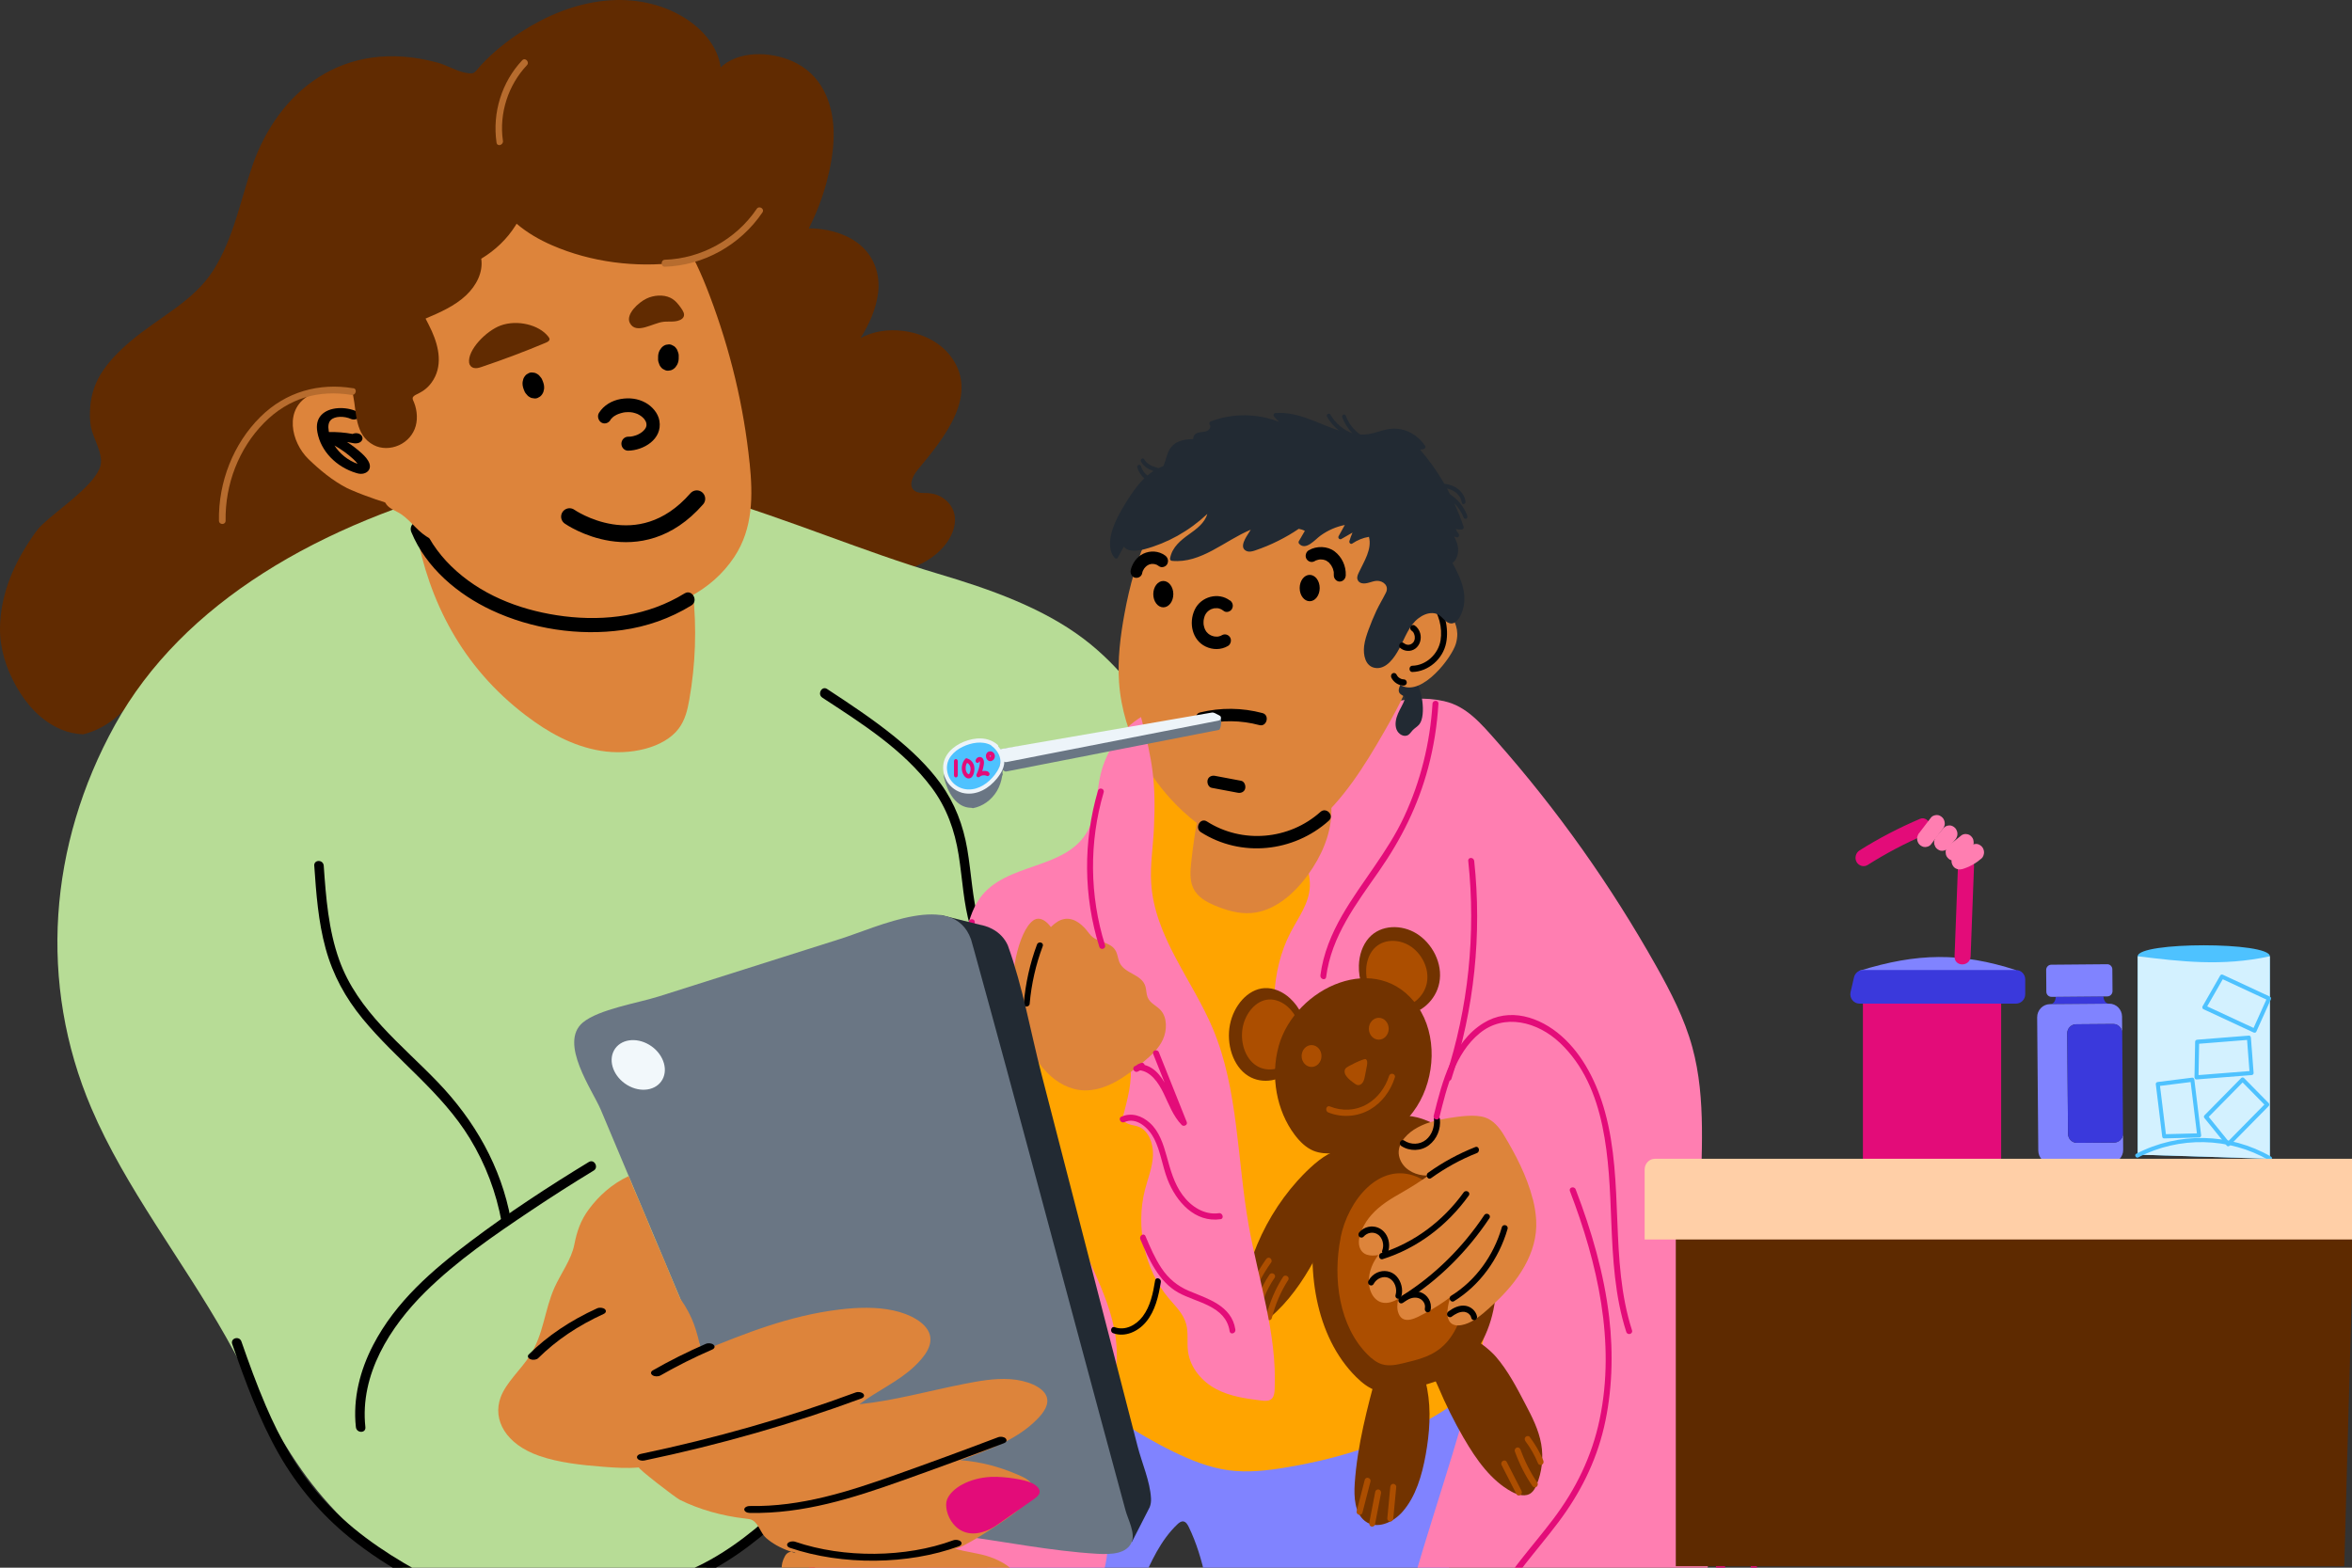 <svg width="2250" height="1500" viewBox="0 0 2250 1500" fill="none" xmlns="http://www.w3.org/2000/svg">
<rect x="0" y="0" width="2250" height="1500" fill="#333333" stroke="none"/>
<g clip-path="url(#clip0_3052_2663)">
<path d="M888.876 471.833C884.553 471.552 879.873 472.206 876.174 470.338C868.24 466.32 872.474 456.043 877.823 449.643C903.362 418.764 938.082 376.861 908.532 339.723C898.325 326.876 881.879 318.841 863.738 316.599C849.565 314.824 834.768 317.019 823.135 323.606C831.603 310.152 838.066 295.624 839.982 280.535C842.256 262.643 836.372 243.863 819.614 231.858C806.956 222.748 790.287 218.591 773.751 218.451C781.016 204.249 786.632 189.534 790.688 174.492C794.61 159.776 797.373 144.688 797.507 129.645C797.73 104.326 789.573 75.176 762.43 60.741C741.794 49.763 710.55 47.38 691.652 62.516C690.85 63.17 690.137 63.824 689.424 64.525C686.794 45.138 672.977 28.274 654.302 16.735C632.552 3.328 605.81 -1.998 579.112 0.665C549.74 3.562 522.463 15.194 499.197 30.142C484.935 39.299 471.831 49.856 460.733 61.722C453.245 69.757 454.805 71.625 444.153 69.383C435.684 67.561 427.305 62.282 418.703 59.947C327.244 35.141 265.648 89.237 241.669 157.908C229.992 191.403 223.752 227.467 204.052 258.625C185.199 288.476 152.038 303.378 124.627 326.736C113.574 336.172 103.323 346.45 96.147 358.315C89.506 369.293 86.386 381.346 86.074 393.585C85.896 399.985 86.074 406.245 87.99 412.458C90.041 418.998 93.116 425.258 95.077 431.798C96.682 437.217 97.528 443.056 95.166 448.428C92.893 453.567 89.372 458.192 85.361 462.536C76.135 472.533 65.081 481.176 54.34 489.958C49.526 493.929 44.713 497.9 40.255 502.104C35.175 506.916 31.52 512.755 27.776 518.407C10.973 543.961 0.365 571.709 0.008 601C-0.259 620.246 5.892 639.82 15.742 657.104C25.235 673.781 39.186 690.038 59.198 698.26C65.304 700.783 72.346 702.278 79.477 702.605C80.369 702.371 81.216 702.184 82.107 701.951C110.721 693.822 128.237 670.231 143.347 648.322C163.225 668.176 189.076 687.656 220.053 687.282C244.566 687.002 267.163 673.455 279.688 655.75C292.212 638.045 295.867 616.789 294.886 596.235C318.286 598.43 341.507 589.461 359.647 576.801C382.913 560.591 409.477 537.934 410.235 512.615C411.393 472.86 362.678 456.604 329.696 436.703C318.464 429.883 308.837 421.194 301.572 411.29C300.146 409.328 298.808 407.273 297.516 405.217C298.006 405.03 298.496 404.797 298.987 404.61C300.413 406.151 302.062 407.553 303.89 408.814C312.492 414.747 324.169 417.176 334.821 413.859C345.474 410.543 353.318 403.115 357.82 394.566C362.812 384.989 363.257 374.432 360.227 364.388C356.705 352.803 349.128 342.479 340.482 333.042C356.438 333.323 371.503 325.054 380.105 313.983C390.891 300.155 391.827 282.73 389.286 266.801C407.248 264.418 421.555 253.767 433.456 242.882C446.47 231.017 460.198 217.843 465.992 202.147C467.864 197.102 468.577 191.916 467.909 186.824C471.296 188.833 474.862 190.655 478.606 192.29C488.367 196.494 498.885 199.157 509.805 200.138C508.512 212.004 516.268 223.075 527.856 229.756C541.539 237.604 558.921 237.37 573.942 232.278C582.276 229.429 589.809 225.131 596.316 219.992C603.804 229.102 614.545 236.015 626.847 240.08C632.73 242.042 639.327 243.396 646.012 243.91C646.859 244.938 647.706 245.966 648.552 246.993C648.731 262.596 653.188 278.199 661.389 292.167C647.037 308.704 633.8 325.942 621.855 343.787C604.963 368.873 590.477 395.08 578.577 422.081C566.543 449.316 557.139 477.345 550.498 505.841C548.982 512.288 547.601 518.734 546.397 525.275C549.071 526.256 551.746 527.19 554.509 528.031C567.301 531.861 580.672 533.964 594.221 534.477C654.213 536.72 713.804 508.597 773.305 526.863C792.292 532.702 809.184 543.213 828.974 546.95C857.989 552.369 890.525 540.644 905.768 519.202C911.785 510.746 915.262 500.562 912.766 490.986C910.27 481.362 900.687 472.767 889.01 472.02L888.876 471.833Z" fill="#612B01"/>
<path d="M1182.11 833.981C1164.37 790.816 1143.02 748.726 1118.2 708.084C1096.54 672.581 1071.67 637.638 1036.28 610.964C997.012 581.393 947.182 563.735 897.397 548.973C755.797 506.929 607.154 424.057 463.504 460.541C306.215 500.483 174.554 576.862 109.927 693.743C46.414 808.568 36.519 941.052 87.418 1060.36C119.866 1136.41 174.598 1205.74 216.138 1279.22C240.206 1321.78 259.951 1365.88 288.699 1406.75C313.524 1442.02 351.142 1480.42 396.514 1506.82H662.421C713.321 1480.89 758.738 1445.34 800.857 1416.33C874.22 1365.83 913.799 1278.38 945.043 1201.91C951.862 1185.18 958.324 1168.97 964.609 1153.79C995.853 1078.49 1009.13 1020.47 1070.24 956.561C1084.95 941.192 1188.66 850.051 1182.11 834.028V833.981Z" fill="#B7DC96"/>
<path d="M222.163 1286.08C234.732 1322.01 247.925 1358.16 266.689 1391.14C284.294 1422.07 307.159 1448.98 334.347 1471.07C353.066 1486.3 373.346 1499.24 394.249 1510.88C399.419 1513.72 404.01 1505.5 398.84 1502.65C365.1 1483.92 332.92 1461.54 306.847 1431.97C284.383 1406.51 267.758 1376.48 254.254 1344.99C245.607 1324.9 238.164 1304.25 230.943 1283.56C228.938 1277.86 220.157 1280.34 222.163 1286.08Z" fill="black"/>
<path d="M563.337 1111.8C524.517 1135.39 486.364 1160.43 449.906 1187.9C413.447 1215.37 378.548 1245.41 356.976 1286.94C344.497 1310.95 337.454 1338.04 340.441 1365.46C341.109 1371.49 350.202 1371.54 349.533 1365.46C344.051 1315.01 373.289 1269.37 406.806 1236.2C437.203 1206.17 472.993 1181.73 508.07 1158.24C527.77 1145.02 547.738 1132.31 567.973 1120.02C573.009 1116.94 568.463 1108.72 563.382 1111.8H563.337Z" fill="black"/>
<path d="M786.599 667.489C823.904 691.921 863.973 717.007 891.429 753.818C905.602 772.831 913.357 794.507 917.101 818.192C920.845 841.876 921.603 864.159 928.11 886.302C934.617 908.445 947.275 929.327 965.772 943.902C970.452 947.592 974.998 939.324 970.363 935.68C953.159 922.133 942.105 902.839 936.177 881.35C930.249 859.862 929.224 835.43 925.347 812.586C921.469 789.742 913.446 768.534 899.942 749.894C887.373 732.563 871.862 717.941 855.505 704.674C835.003 688.091 813.118 673.609 791.19 659.221C786.198 655.951 781.652 664.219 786.599 667.443V667.489Z" fill="black"/>
<path d="M717.105 443.17C711.578 388.981 698.742 335.119 678.774 282.518C671.331 262.851 662.685 243.137 650.339 224.731C626.716 228.655 601.177 228.375 576.753 226.413C564.095 225.385 551.392 224.03 539.091 221.601C508.025 215.482 479.545 202.682 458.508 185.397C458.909 185.818 453.783 184.883 453.115 184.93C452.446 184.93 452.223 185.584 452.134 186.051C450.485 197.683 442.016 208.755 429.136 216.089C416.255 223.423 399.095 226.973 382.47 225.712C380.955 225.619 383.629 227.861 382.47 227.114C383.986 239.306 379.573 251.779 370.124 262.01C366.514 265.934 362.057 269.531 356.308 271.867C350.558 274.156 343.516 276.958 337.321 275.183C340.396 279.574 339.326 285.227 334.735 288.871C333.354 289.992 331.66 290.88 330.501 292.141C327.916 294.944 328.674 298.634 329.521 301.951C336.741 330.027 342.981 358.243 348.24 386.505C348.909 390.102 352.296 393.232 349.8 396.409C348.107 398.558 344.942 399.912 341.51 400.52C344.14 416.356 345.388 432.286 345.254 448.262C351.717 450.598 357.957 453.308 363.662 456.484C374.047 462.324 382.47 469.658 388.175 478.113C394.594 487.643 397.669 497.967 398.204 508.384C421.202 528.472 444.512 548.232 474.285 563.041C554.601 602.936 658.673 599.012 702.441 532.91C720.671 505.395 720.225 473.582 717.15 443.124L717.105 443.17Z" fill="#DD843B"/>
<path d="M448.79 347.218C449.102 349.32 450.706 351.422 453.336 352.076C455.787 352.684 458.372 351.889 460.69 351.095C481.504 344.088 501.962 336.38 521.885 328.018C523.534 327.317 525.362 326.43 525.674 325.028C525.896 324.001 525.272 323.02 524.559 322.132C515.69 310.64 494.653 305.688 478.964 311.434C465.191 316.433 447.007 334.932 448.79 347.265V347.218Z" fill="#612B01"/>
<path d="M635.095 307.835C638.571 307.555 642.093 307.882 645.524 307.508C648.956 307.134 652.567 305.826 653.859 303.35C655.33 300.594 653.458 297.511 651.631 294.895C648.956 291.111 646.015 287.187 641.246 284.898C634.471 281.628 625.29 282.422 618.559 285.645C610.314 289.569 598.458 300.921 602.469 308.91C608.397 320.728 624.888 308.676 635.05 307.882L635.095 307.835Z" fill="#612B01"/>
<path d="M648.6 336.891C648.244 335.443 647.62 334.135 646.684 333.06C645.837 331.892 644.812 331.051 643.564 330.584C642.405 329.837 641.157 329.463 639.775 329.51C638.884 329.65 638.037 329.743 637.146 329.883C635.452 330.397 633.981 331.378 632.689 332.827C632.154 333.621 631.619 334.415 631.084 335.162C630.148 336.984 629.613 338.946 629.569 341.048V342.777C629.435 344.412 629.658 345.907 630.237 347.308C630.594 348.756 631.218 350.064 632.154 351.139C633.001 352.307 634.026 353.148 635.274 353.615C636.433 354.362 637.681 354.736 639.062 354.689C639.954 354.549 640.801 354.456 641.692 354.315C643.386 353.802 644.857 352.821 646.149 351.372C646.684 350.578 647.219 349.784 647.754 349.037C648.69 347.215 649.224 345.253 649.269 343.151V341.422C649.403 339.834 649.18 338.292 648.6 336.891Z" fill="black"/>
<path d="M398.119 508.429C410.42 574.391 441.085 637.502 503.216 684.685C523.362 700.007 547.029 713.881 574.841 718.413C602.652 722.944 635.189 715.797 649.273 697.111C655.513 688.795 657.697 679.079 659.391 669.549C665.408 635.54 666.566 601.018 662.912 566.729C650.566 564.814 644.192 562.291 632.158 559.395C591.242 549.491 553.135 533.889 513.289 521.649C473.487 509.41 440.55 504.178 398.074 508.382L398.119 508.429Z" fill="#DD843B"/>
<path d="M390.228 440.552C387.331 439.805 384.478 438.777 381.715 437.749C376.188 435.647 370.795 436.021 369.859 431.396C366.472 414.392 367.14 388.325 344.766 378.328C338.482 375.525 331.172 374.123 323.907 373.609C314.726 372.955 304.965 373.656 297.254 377.534C271.002 390.707 278.534 423.221 295.07 439.244C305.321 449.194 317.979 459.845 331.841 466.946C333.267 467.693 334.782 468.347 336.298 468.955C351.496 475.495 366.828 480.447 383.052 485.212C386.662 486.286 390.317 487.407 393.927 488.575C393.927 472.552 392.724 456.482 390.183 440.552H390.228Z" fill="#DD843B"/>
<path d="M345.077 453.352C343.25 453.352 341.734 452.838 340.888 452.604C321.455 446.812 306.836 431.489 303.627 413.597C302.334 406.543 303.627 401.124 307.415 397.06C315.081 388.932 330.904 388.978 341.155 393.603C343.785 394.771 344.632 397.34 343.116 399.349C341.556 401.358 338.213 401.965 335.584 400.797C329.567 398.088 320.207 397.901 316.374 401.965C314.234 404.208 313.655 407.664 314.502 412.523C314.546 412.803 314.591 413.083 314.68 413.41C322.302 413.224 329.923 413.831 337.322 415.232C337.768 414.999 338.213 414.812 338.748 414.718C341.556 414.018 344.631 414.952 346.013 417.007C347.484 419.156 346.771 421.772 344.319 423.221C341.512 424.809 338.392 424.155 337.367 423.921C335.539 423.548 333.756 423.221 331.929 422.894C337.099 426.21 341.824 429.854 346.147 433.825C349.044 436.488 352.119 439.711 353.456 443.635C354.883 447.933 352.61 451.857 348.063 453.025C347.038 453.305 346.013 453.398 345.077 453.352ZM319.984 426.257C324.931 434.105 332.687 440.365 342.002 443.822C340.977 442.14 339.372 440.552 337.723 439.057C332.464 434.245 326.536 429.947 319.984 426.257Z" fill="black"/>
<path d="M654.93 567.756C620.032 589.245 579.428 594.571 539.716 589.666C502.633 585.041 465.372 572.007 436.58 546.361C422.941 534.215 411.62 519.593 404.489 502.355C401.235 494.507 390.271 501.281 393.48 509.082C407.698 543.558 438.14 568.784 470.186 583.826C508.606 601.858 553.666 608.679 595.429 602.839C618.739 599.569 641.113 591.768 661.393 579.295C668.48 574.95 662.061 563.412 654.975 567.756H654.93Z" fill="black"/>
<path d="M583.932 401.78C584.11 401.453 584.333 401.126 584.556 400.799C584.11 401.36 584.155 401.36 584.645 400.799C585.224 400.239 585.759 399.632 586.339 399.118C586.918 398.604 586.962 398.604 586.472 398.978C586.829 398.744 587.141 398.464 587.497 398.23C588.211 397.763 588.968 397.296 589.726 396.922C591.553 395.941 596.189 394.54 598.194 394.446C602.072 394.213 604.345 394.259 607.688 395.334C609.56 395.894 610.139 396.175 611.967 397.249C612.724 397.716 613.482 398.23 614.195 398.791C613.482 398.23 615.176 399.772 615.354 399.912C615.532 400.052 617.092 401.921 616.379 400.986C616.869 401.64 617.27 402.341 617.627 403.042C617.805 403.415 617.984 403.742 618.117 404.116C617.85 403.415 617.85 403.462 618.117 404.163C618.206 404.49 618.563 406.826 618.429 405.191C618.474 405.938 618.474 406.686 618.429 407.48C618.518 406.312 618.429 407.386 618.251 407.947C618.162 408.321 618.028 408.694 617.894 409.021C618.162 408.321 618.206 408.321 617.894 409.021C617.493 409.675 617.137 410.376 616.691 411.03C617.449 410.002 615.889 411.824 615.71 412.011C615.532 412.198 613.838 413.693 614.596 413.085C613.214 414.207 611.61 415.141 610.05 415.888C610.674 415.608 608.624 416.449 608.356 416.542C607.465 416.823 606.529 417.103 605.638 417.337C603.676 417.804 603.008 417.804 600.824 417.85C597.392 417.85 594.45 420.887 594.45 424.531C594.45 428.174 597.347 431.258 600.824 431.211C615.398 431.024 633.806 420.466 630.82 402.668C629.572 395.147 623.733 388.747 617.493 385.29C610.139 381.226 601.894 380.385 593.737 381.786C585.581 383.188 577.514 387.719 572.967 395.1C571.095 398.137 572.388 402.481 575.241 404.256C578.316 406.125 582.104 404.91 583.976 401.874L583.932 401.78Z" fill="black"/>
<path d="M419.245 500.446C418.219 494.747 413.896 489.328 410.732 484.142C407.255 478.396 404.046 472.557 400.168 466.951C396.736 462.046 391.611 458.449 385.728 455.226C381.449 452.89 374.674 450.087 369.771 453.077C367.721 454.338 366.83 456.207 366.518 458.169C366.027 461.346 366.25 464.662 366.339 467.839C366.473 472.791 366.473 478.21 369.682 482.694C372.847 487.085 379.131 488.814 383.811 492.037C394.285 499.185 399.901 509.649 411.98 515.582C414.074 516.609 416.08 514.787 415.367 513.386C418.576 509.555 420.002 504.977 419.2 500.446H419.245Z" fill="#DD843B"/>
<path d="M300.643 828.381C302.471 854.915 304.432 881.73 311.474 907.423C318.516 933.116 330.55 954.792 346.729 974.552C379.444 1014.54 422.142 1044.44 449.509 1089.33C464.484 1113.9 474.78 1141.04 479.95 1169.68C481.064 1175.71 489.8 1173.14 488.731 1167.16C479.46 1116.19 453.921 1072.14 419.156 1035.8C384.703 999.778 342.183 967.872 324.489 918.448C314.193 889.624 311.831 858.793 309.691 828.381C309.29 822.308 300.198 822.261 300.599 828.381H300.643Z" fill="black"/>
<path d="M1390.44 1302.53C1370.65 1297.49 1353.49 1310.47 1334.68 1314.07C1316.72 1317.53 1296.48 1319.07 1278.12 1319.44C1236.18 1320.28 1194.28 1310.15 1155.73 1292.3C1101.53 1267.22 1053.8 1227.32 1012.26 1181.49C1010.56 1184.06 1010.25 1188.59 1009 1191.26C1010.03 1189.34 1013.91 1186.91 1014.31 1185C980.658 1346.91 943.932 1508.03 904.086 1668.26C922.85 1683.77 942.773 1694.14 965.682 1699.61C988.591 1705.08 1015.02 1699.47 1030.22 1679.8C1065.3 1634.35 1068.68 1568.95 1091.99 1515.09C1100.91 1494.48 1110.54 1473.46 1126.27 1458.56C1127.92 1456.97 1129.92 1455.38 1132.11 1455.76C1134.56 1456.13 1136.12 1458.79 1137.28 1461.18C1151.9 1491.45 1156.8 1526.11 1161.44 1560.03C1173.78 1649.81 1186.13 1739.64 1198.52 1829.43C1214.21 1834.66 1227.31 1839.01 1243.53 1841.76C1249.46 1842.79 1255.43 1843.63 1261.41 1843.73C1289.93 1844.29 1318.23 1827 1332.9 1800C1381.44 1710.68 1381.57 1603.24 1385.89 1502.47C1388.12 1450.62 1391.29 1398.58 1401.85 1347.89C1406.13 1327.29 1414.51 1308.79 1390.44 1302.63V1302.53Z" fill="#8083FF"/>
<path d="M1042.08 806.939C1015.2 843.797 988.591 881.776 972.501 925.595C952.622 979.597 949.859 1039.77 956.277 1097.65C962.695 1155.48 977.894 1211.68 993.048 1267.5C996.524 1280.35 1000.13 1293.52 1007.44 1304.27C1011.9 1310.9 1017.61 1316.37 1023.4 1321.6C1053.44 1348.93 1086.87 1371.68 1122.52 1389.01C1139.37 1397.23 1156.89 1404.28 1175.21 1406.76C1193.79 1409.28 1212.65 1407.04 1231.14 1403.96C1314.36 1390.04 1399.26 1355.56 1452.57 1283.81C1460.23 1273.48 1467.28 1262.22 1470.53 1249.38C1473.87 1236.11 1472.94 1222.09 1471.82 1208.41C1464.34 1116.43 1450.03 1025.1 1429.17 935.639C1418.38 889.438 1404.25 840.947 1370.96 810.489C1350.59 791.85 1325.01 781.853 1300 772.23C1252.94 754.151 1204.85 735.839 1155.02 735.231C1134.42 734.998 1107.06 728.037 1090.03 742.706C1071.63 758.589 1056.78 786.851 1042.16 806.892L1042.08 806.939Z" fill="#FFA400"/>
<path d="M1381.84 670.951C1344.67 662.543 1303.93 676.043 1277.45 705.567C1250.98 735.091 1239.61 779.611 1248.31 819.692C1250.36 829.175 1253.52 838.658 1253.03 848.422C1252.27 864.585 1241.98 877.992 1234.62 892.1C1215.15 929.426 1215.46 975.673 1225.31 1017.2C1231.28 1042.38 1241.71 1068.26 1261.99 1082.14C1300.27 1108.39 1354.87 1081.02 1394.23 1105.4C1414.02 1117.64 1426.1 1141.42 1430.2 1165.76C1434.34 1190.1 1431.49 1215.13 1427.39 1239.47C1399.67 1404.8 1316.23 1558.96 1315.79 1726.99C1315.7 1765.48 1322.78 1809.12 1352.51 1830.14C1390.4 1803.88 1425.07 1776.65 1460.42 1746.47C1485.15 1725.36 1509.27 1703.31 1531.1 1678.73C1601.39 1599.74 1646.81 1495.1 1658.13 1385.97C1665.93 1310.76 1626.49 1233.17 1626.84 1157.49C1627.11 1105.35 1632.64 1052.01 1618.95 1002.07C1611.42 974.459 1598.27 949.093 1584.46 924.52C1540.91 846.974 1489.52 774.565 1431.58 709.024C1416.65 692.16 1402.92 675.763 1381.84 670.998V670.951Z" fill="#FF7EB1"/>
<path d="M1400.42 1376.2C1412.23 1396.61 1426.4 1416.61 1446.1 1427.31C1452.08 1430.53 1459.74 1432.68 1465.05 1428.24C1467.27 1426.37 1468.75 1423.62 1469.9 1420.81C1475.07 1408.71 1476.68 1394.79 1474.36 1381.67C1471.95 1367.93 1465.54 1355.51 1459.16 1343.36C1450.87 1327.48 1442.49 1311.45 1431.04 1298.14C1419.14 1284.27 1375.24 1253.2 1364.5 1284.5C1360.17 1297.02 1371 1315.47 1375.55 1326.26C1382.81 1343.5 1391.1 1360.18 1400.37 1376.2H1400.42Z" fill="#723300"/>
<path d="M1455.51 1426.47C1450.83 1417.26 1446.1 1408.11 1441.42 1398.9C1439.68 1395.54 1434.78 1398.53 1436.52 1401.89C1441.2 1411.1 1445.92 1420.25 1450.6 1429.46C1452.34 1432.82 1457.24 1429.83 1455.51 1426.47Z" fill="#AC4E00"/>
<path d="M1470.71 1418.75C1464.11 1408.99 1458.68 1398.34 1454.62 1387.13C1454.08 1385.63 1452.7 1384.6 1451.14 1385.02C1449.76 1385.4 1448.6 1387.17 1449.14 1388.67C1453.33 1400.39 1458.9 1411.51 1465.81 1421.7C1466.7 1423 1468.3 1423.61 1469.68 1422.77C1470.93 1422.02 1471.6 1420.01 1470.71 1418.71V1418.75Z" fill="#AC4E00"/>
<path d="M1476.28 1397.26C1472.89 1389.23 1468.56 1381.8 1463.39 1374.89C1462.46 1373.63 1460.36 1373.86 1459.38 1374.89C1458.18 1376.15 1458.45 1377.83 1459.38 1379.09C1464.24 1385.54 1468.21 1392.73 1471.37 1400.25C1472 1401.75 1474.05 1402.07 1475.25 1401.33C1476.72 1400.44 1476.9 1398.71 1476.28 1397.26Z" fill="#AC4E00"/>
<path d="M1317.48 1311.89C1308.03 1347.16 1298.49 1382.71 1295.99 1419.38C1295.1 1432.46 1295.99 1447.78 1305.75 1455.35C1316.76 1463.9 1332.54 1457.03 1341.86 1446.29C1354.43 1431.81 1360.26 1411.77 1363.83 1392.1C1367.57 1371.31 1369.22 1349.68 1365.3 1328.89C1362.54 1314.18 1355.32 1290.49 1342.39 1282.69C1326.12 1272.84 1321.04 1298.72 1317.48 1311.89Z" fill="#723300"/>
<path d="M1303.35 1447.36C1305.89 1437.45 1308.48 1427.55 1311.02 1417.65C1311.95 1413.96 1306.47 1412.37 1305.53 1416.06C1302.99 1425.96 1300.41 1435.87 1297.87 1445.77C1296.93 1449.46 1302.41 1451.05 1303.35 1447.36Z" fill="#AC4E00"/>
<path d="M1315.39 1458.53C1317.3 1448.62 1319.18 1438.72 1321.09 1428.86C1321.4 1427.28 1320.65 1425.64 1319.09 1425.22C1317.7 1424.8 1315.88 1425.73 1315.61 1427.32C1313.69 1437.23 1311.82 1447.13 1309.91 1456.99C1309.59 1458.57 1310.35 1460.21 1311.91 1460.63C1313.29 1461.05 1315.12 1460.12 1315.39 1458.53Z" fill="#AC4E00"/>
<path d="M1332.85 1452.88C1333.79 1442.83 1334.72 1432.79 1335.7 1422.75C1335.84 1421.16 1334.28 1419.76 1332.85 1419.76C1331.2 1419.76 1330.18 1421.11 1330 1422.75C1329.06 1432.79 1328.13 1442.83 1327.14 1452.88C1327.01 1454.47 1328.57 1455.87 1330 1455.87C1331.65 1455.87 1332.67 1454.51 1332.85 1452.88Z" fill="#AC4E00"/>
<path d="M1299.96 923.722C1300.23 914.052 1303.39 904.288 1309.54 897.375C1321.04 884.481 1340.88 884.435 1355.14 893.264C1370.07 902.513 1380.5 921.9 1376.89 940.352C1373.64 957.17 1358.97 969.923 1343.42 971.138C1317.88 973.1 1299.16 950.817 1299.96 923.722Z" fill="#723300"/>
<path d="M1306.91 927.885C1307.13 920.598 1309.5 913.217 1314.13 907.985C1322.82 898.268 1337.75 898.221 1348.54 904.902C1359.82 911.862 1367.66 926.531 1364.99 940.452C1362.53 953.112 1351.44 962.782 1339.71 963.669C1320.42 965.164 1306.29 948.347 1306.91 927.885Z" fill="#AC4E00"/>
<path d="M1233.95 955.073C1227.18 948.907 1218.49 944.983 1209.7 945.45C1193.35 946.384 1180.11 962.641 1176.63 980.299C1172.98 998.705 1179.26 1020.19 1194.15 1029.49C1207.74 1037.95 1226.15 1034.35 1237.29 1022.34C1255.57 1002.63 1252.89 972.404 1233.95 955.073Z" fill="#723300"/>
<path d="M1232.17 963.579C1227.04 958.908 1220.49 955.965 1213.85 956.339C1201.5 957.039 1191.52 969.325 1188.89 982.639C1186.12 996.56 1190.85 1012.77 1202.13 1019.78C1212.38 1026.18 1226.28 1023.47 1234.66 1014.36C1248.48 999.456 1246.43 976.66 1232.17 963.579Z" fill="#AC4E00"/>
<path d="M1223.17 1001.23C1215.24 1029.82 1221.16 1062.66 1238.46 1085.69C1243.36 1092.23 1249.33 1098.16 1256.55 1101.11C1262.61 1103.58 1269.21 1103.86 1275.67 1103.54C1306.56 1102.04 1337.72 1086.53 1355.45 1058.64C1373.19 1030.75 1375.02 990.158 1356.26 963.064C1318.42 908.501 1238.99 944.238 1223.12 1001.23H1223.17Z" fill="#723300"/>
<path d="M1198.88 1200.47C1192.28 1218.41 1187.87 1238.12 1191.39 1257.13C1192.37 1262.41 1194.82 1268.39 1199.64 1269.19C1202.67 1269.65 1205.61 1267.83 1208.2 1265.92C1245.14 1238.68 1265.51 1192.01 1284.19 1147.63C1287.75 1139.18 1291.36 1130.4 1291.27 1121.1C1290.96 1077.89 1252.41 1117.32 1241.13 1129.88C1223.04 1150.06 1208.51 1174.17 1198.88 1200.51V1200.47Z" fill="#723300"/>
<path d="M1259.99 1156.04C1248.71 1212.94 1258.07 1278.62 1297.38 1317.58C1303.09 1323.23 1309.55 1328.37 1316.95 1330.66C1327.02 1333.74 1337.76 1331.31 1348.01 1328.89C1364.28 1324.96 1380.99 1320.9 1394.9 1310.76C1415.09 1296.04 1426.9 1270.02 1430.29 1243.63C1433.68 1217.24 1429.62 1190.33 1423.6 1164.5C1419.24 1145.67 1413.71 1126.89 1404.48 1110.31C1395.26 1093.72 1381.98 1079.33 1365.48 1072.42C1312.98 1050.32 1269.93 1105.91 1259.99 1156.09V1156.04Z" fill="#723300"/>
<path d="M1282.53 1184.16C1274.68 1223.63 1281.19 1269.23 1308.47 1296.28C1312.44 1300.2 1316.89 1303.75 1322.02 1305.34C1329.02 1307.49 1336.46 1305.81 1343.55 1304.08C1354.87 1301.37 1366.46 1298.52 1376.08 1291.51C1390.12 1281.33 1398.28 1263.25 1400.64 1244.94C1403 1226.62 1400.19 1207.94 1396.01 1190C1392.97 1176.92 1389.14 1163.93 1382.72 1152.39C1376.31 1140.9 1367.08 1130.9 1355.67 1126.09C1319.26 1110.77 1289.35 1149.31 1282.44 1184.11L1282.53 1184.16Z" fill="#AC4E00"/>
<path d="M1306.38 1013.32C1308.25 1014.3 1308.11 1017.29 1307.67 1019.53C1307.05 1022.76 1306.42 1026.03 1305.8 1029.25C1305.4 1031.26 1304.99 1033.36 1304.01 1035.14C1303.03 1036.91 1301.3 1038.31 1299.42 1038.27C1297.91 1038.27 1296.53 1037.24 1295.28 1036.35C1291.58 1033.64 1283.73 1028.08 1287.12 1022.38C1288.24 1020.51 1304.86 1012.62 1306.38 1013.41V1013.32Z" fill="#AC4E00"/>
<path d="M1254.68 1020.89C1259.92 1020.89 1264.17 1016.21 1264.17 1010.43C1264.17 1004.65 1259.92 999.966 1254.68 999.966C1249.43 999.966 1245.18 1004.65 1245.18 1010.43C1245.18 1016.21 1249.43 1020.89 1254.68 1020.89Z" fill="#AC4E00"/>
<path d="M1318.99 994.779C1324.23 994.779 1328.48 990.094 1328.48 984.315C1328.48 978.536 1324.23 973.851 1318.99 973.851C1313.75 973.851 1309.5 978.536 1309.5 984.315C1309.5 990.094 1313.75 994.779 1318.99 994.779Z" fill="#AC4E00"/>
<path d="M1270.64 1064.39C1283.7 1069.67 1298.72 1068.64 1310.93 1061.45C1322.12 1054.86 1330.32 1043.69 1334.33 1031.03C1335.49 1027.39 1330.01 1025.8 1328.85 1029.45C1325.28 1040.66 1317.93 1050.51 1308.08 1056.31C1297.07 1062.8 1283.83 1063.41 1272.16 1058.64C1268.72 1057.24 1267.25 1063.03 1270.64 1064.39Z" fill="#AC4E00"/>
<path d="M1194.68 1250.08C1199.72 1234.94 1206.94 1220.69 1216.08 1207.85C1217.01 1206.54 1216.26 1204.53 1215.05 1203.78C1213.63 1202.89 1212.07 1203.55 1211.18 1204.86C1201.77 1218.12 1194.42 1232.88 1189.2 1248.53C1188 1252.18 1193.48 1253.72 1194.68 1250.12V1250.08Z" fill="#AC4E00"/>
<path d="M1203.6 1262.83C1205.83 1248.3 1211.13 1234.61 1219.29 1222.65C1221.43 1219.52 1216.48 1216.53 1214.39 1219.66C1206.01 1232 1200.44 1246.34 1198.16 1261.29C1197.58 1265.02 1203.07 1266.66 1203.65 1262.88L1203.6 1262.83Z" fill="#AC4E00"/>
<path d="M1216.7 1261.06C1219.96 1248.17 1225.17 1235.93 1232.26 1224.86C1234.31 1221.68 1229.36 1218.69 1227.35 1221.87C1220 1233.36 1214.61 1246.16 1211.22 1259.52C1210.28 1263.21 1215.77 1264.8 1216.7 1261.11V1261.06Z" fill="#AC4E00"/>
<path d="M1466.25 1147.21C1460.73 1125.21 1449.36 1103.72 1438.44 1085.69C1434.12 1078.54 1428.37 1071.86 1420.88 1069.29C1410.9 1065.84 1395.65 1068.27 1385.31 1069.9C1374.04 1071.68 1362.4 1074.48 1352.51 1080.93C1344.35 1086.25 1335.22 1096.34 1338.83 1107.83C1342.04 1118.11 1351.93 1123.44 1361.16 1124.56C1362.98 1124.79 1364.77 1124.79 1366.55 1124.74C1358.21 1130.77 1349.57 1136.14 1340.74 1141.19C1330.49 1147.03 1320.15 1153.19 1311.99 1162.4C1308.38 1166.51 1305.18 1171.18 1302.95 1176.41C1300.85 1181.32 1298.94 1187.34 1300.5 1192.81C1302.99 1201.5 1311.37 1202.15 1318.5 1200.84C1316.72 1203.27 1315.11 1205.79 1313.73 1208.55C1309.28 1217.52 1307.54 1228.69 1312.31 1237.98C1314.36 1242 1317.74 1245.13 1321.84 1246.2C1327.33 1247.65 1332.85 1245.5 1337.71 1242.75C1336.46 1247.65 1336.2 1252.65 1338.02 1257.04C1342.75 1268.35 1355.67 1260.5 1362.67 1256.81C1371.27 1252.28 1379.56 1247 1387.5 1241.11C1386.83 1243.07 1386.25 1245.08 1385.8 1247.14C1384.82 1251.67 1383.89 1257.13 1385.36 1261.67C1388.52 1271.62 1400.65 1268.11 1407.02 1264.75C1415.4 1260.36 1422.89 1253.26 1429.93 1246.72C1450.92 1227.24 1471.47 1199.35 1469.55 1167.3C1469.15 1160.62 1468.04 1153.85 1466.34 1147.17L1466.25 1147.21Z" fill="#DD843B"/>
<path d="M1156.62 734.344C1148.55 764.054 1142.85 794.513 1139.55 825.298C1138.66 833.473 1138.04 842.162 1141.38 849.496C1145.35 858.232 1153.99 862.997 1162.28 866.454C1173.25 871.078 1184.92 874.489 1196.65 873.648C1218.66 872.106 1237.74 855.756 1251.47 836.696C1263.59 819.879 1272.86 799.698 1273.66 778.209C1274.11 765.596 1270.99 751.768 1261.76 744.247C1257.62 740.884 1252.67 739.062 1247.68 737.567C1224.77 730.653 1200.39 729.719 1177.08 734.858C1166.52 737.193 1154.71 742.285 1151.59 753.637" fill="#DD843B"/>
<path d="M1146.59 452.602C1104.88 479.977 1085.31 534.82 1075.73 587.141C1071.76 608.723 1069 630.819 1070.51 652.775C1074.03 703.928 1101.31 751.111 1138.44 782.269C1161.75 801.843 1191.43 816.138 1220.13 809.177C1233.55 805.954 1245.72 798.293 1256.68 789.183C1284.85 765.732 1305.26 733.032 1324.12 700.191C1339.05 674.218 1353.53 647.17 1359.15 617.085C1363.87 591.859 1362.09 565.652 1357.9 540.286C1353.89 515.994 1346.98 490.908 1330.76 473.764C1321.75 464.234 1310.39 457.834 1298.62 453.116C1279.5 445.501 1259.18 442.231 1239.03 439.148C1225.17 437.046 1211.22 434.99 1197.27 436.065C1167.23 438.354 1138.48 455.825 1120.74 482.546" fill="#DD843B"/>
<path d="M1195.85 679.171V681.554C1195.85 681.975 1195.89 682.349 1196.07 682.723C1196.2 683.097 1196.38 683.424 1196.65 683.704C1196.92 683.985 1197.23 684.218 1197.59 684.312C1197.94 684.499 1198.3 684.592 1198.7 684.545L1199.46 684.452C1199.95 684.312 1200.35 684.078 1200.71 683.704L1201.15 683.097C1201.42 682.629 1201.55 682.115 1201.55 681.601V679.218C1201.55 678.797 1201.51 678.423 1201.33 678.049C1201.2 677.675 1201.02 677.348 1200.75 677.068C1200.48 676.787 1200.17 676.554 1199.81 676.46C1199.46 676.273 1199.1 676.18 1198.7 676.227L1197.94 676.32C1197.45 676.46 1197.05 676.694 1196.69 677.068L1196.25 677.675C1195.98 678.143 1195.85 678.657 1195.85 679.171Z" fill="#DD843B"/>
<path d="M1357.95 692.816C1356.08 695.246 1353.36 696.6 1351.31 698.796C1349.97 700.197 1348.95 701.973 1347.39 703.047C1343.42 705.85 1337.71 702.673 1335.93 697.862C1334.15 693.05 1335.35 687.538 1337.36 682.819C1339.36 678.101 1342.22 673.897 1343.91 669.039C1345.56 664.274 1334.91 666.376 1339.05 656.566C1341.59 650.539 1346.85 645.447 1352.38 649.979C1360.49 656.566 1364.41 684.361 1357.95 692.77V692.816Z" fill="#222A33"/>
<path d="M1394.1 606.017C1394.14 609.38 1393.69 612.603 1392.8 615.733C1389.01 629.047 1360.85 665.812 1341.15 656.235C1329.38 650.536 1330.98 627.179 1331.74 617.836C1332.72 605.55 1335.93 583.547 1348.95 575.885C1370.03 563.506 1393.69 587.331 1394.05 605.97L1394.1 606.017Z" fill="#DD843B"/>
<path d="M1368.25 577.852C1376.58 586.121 1380.01 601.023 1378.1 612.655C1375.87 626.062 1364.1 636.713 1351.13 636.993C1347.48 637.087 1347.48 643.02 1351.13 642.973C1366.24 642.646 1380.41 630.687 1383.45 615.037C1386.16 601.163 1382.29 583.551 1372.3 573.648C1369.63 571.032 1365.62 575.236 1368.29 577.852H1368.25Z" fill="black"/>
<path d="M1403.55 493.107C1400.25 484.652 1394.32 477.551 1387.14 472.88C1386.21 471.011 1385.23 469.189 1384.25 467.367C1386.12 467.788 1387.99 468.395 1389.73 469.329C1394.05 471.572 1397.62 475.542 1398.42 480.868C1398.82 483.437 1402.39 482.363 1401.99 479.793C1401.1 473.674 1396.86 468.722 1391.96 466.013C1388.75 464.237 1385.23 463.35 1381.71 462.883C1374.93 451.204 1367.18 440.226 1358.49 430.229C1359.73 430.135 1360.94 429.949 1362.19 429.575C1363.25 429.295 1364.01 427.66 1363.3 426.585C1357.64 418.27 1349.3 412.477 1339.99 410.702C1334.95 409.721 1329.92 410.048 1324.92 411.263C1319.49 412.571 1314.23 414.673 1308.7 415.42C1306.2 415.747 1303.75 415.841 1301.3 415.794C1295.24 411.59 1290.29 405.423 1287.53 398.089C1287.13 397.061 1286.33 396.361 1285.26 396.688C1284.41 396.968 1283.56 398.182 1283.96 399.21C1286.19 405.049 1289.54 410.282 1293.72 414.533C1285.17 411.449 1277.64 405.143 1272.73 396.781C1271.44 394.585 1268.23 396.641 1269.52 398.836C1272.55 404.069 1276.48 408.506 1281.02 412.01C1271.17 408.833 1261.55 404.255 1252.05 400.845C1241.76 397.108 1231.06 394.352 1220.14 395.193C1218.62 395.286 1217.6 397.388 1218.85 398.65C1220.45 400.331 1222.06 402.013 1223.66 403.695C1202.67 395.473 1179.36 395.146 1158.19 403.228C1156.89 403.741 1156.36 405.47 1157.38 406.638C1158.45 407.899 1157.7 409.534 1156.8 410.702C1155.69 412.197 1154.13 412.664 1152.48 412.991C1149.5 413.598 1145.48 413.365 1143.03 415.747C1142.01 416.728 1141.47 418.457 1141.43 420.092C1135.01 420.232 1128.24 421.073 1123.02 425.184C1119.86 427.706 1117.89 431.116 1116.6 435.134C1115.44 438.871 1114.37 442.515 1112.86 446.019C1111.34 446.532 1109.83 447.186 1108.4 447.887C1107.11 447.56 1105.82 447.186 1104.52 446.766C1100.69 445.505 1096.9 443.543 1094.76 439.619C1093.56 437.376 1090.35 439.432 1091.55 441.674C1094 446.112 1098.06 448.728 1102.47 450.316C1102.79 450.456 1103.14 450.503 1103.45 450.643C1101.45 451.951 1099.53 453.4 1097.7 454.988C1094.81 452.932 1092.53 449.849 1091.55 446.159C1090.89 443.636 1087.32 444.711 1087.99 447.233C1089.15 451.438 1091.6 455.081 1094.76 457.651C1091.29 460.967 1088.12 464.705 1085.27 468.629C1080.46 475.215 1076.09 482.269 1072.03 489.51C1068.06 496.564 1064.54 504.085 1062.76 512.167C1061.11 519.595 1061.25 528.237 1066.42 533.936C1067.26 534.87 1068.73 534.684 1069.31 533.516C1071.18 529.965 1073.15 526.508 1075.15 523.052C1079.25 528.704 1089.33 526.976 1094.9 525.481C1105.86 522.584 1116.51 518.193 1126.59 512.587C1136.75 506.888 1146.29 499.881 1154.93 491.753C1152.57 500.442 1144.28 506.374 1137.68 511.093C1129.88 516.652 1121.33 523.332 1119.37 534.076C1119.1 535.478 1119.9 536.552 1121.15 536.646C1149.05 539.308 1171.6 517.165 1196.52 506.841C1196.03 507.636 1195.49 508.43 1194.96 509.271C1192.37 513.522 1184.88 523.659 1192.28 527.163C1194.87 528.377 1197.85 527.63 1200.39 526.789C1204.27 525.481 1208.06 524.033 1211.85 522.491C1219.16 519.455 1226.29 515.857 1233.2 511.84C1236.32 510.018 1239.39 508.009 1242.42 506.001C1244.43 506.328 1246.39 506.935 1248.26 507.963C1246.35 511.233 1244.43 514.549 1242.51 517.82C1242.07 518.567 1242.25 519.688 1242.78 520.295C1249.2 527.256 1257.98 516.278 1263.11 512.587C1270.19 507.449 1278.17 503.945 1286.5 502.31L1280.58 512.961C1279.55 514.783 1281.51 516.652 1283.12 515.764C1286.68 513.709 1290.25 511.653 1293.86 509.598C1292.66 512.26 1291.67 514.97 1290.87 517.82C1290.43 519.501 1292.21 521.043 1293.59 520.109C1298.49 516.792 1303.89 514.549 1309.59 513.662C1312.67 525.481 1304.91 537.113 1300.19 547.203C1299.21 549.259 1298 551.548 1298.49 553.93C1298.94 556.126 1300.59 557.481 1302.51 557.994C1307.45 559.256 1312.44 555.845 1317.35 555.752C1323.01 555.659 1329.11 560.424 1325.82 567.057C1322.92 572.896 1319.53 578.409 1316.72 584.342C1313.96 590.274 1311.46 596.301 1309.19 602.514C1307.36 607.606 1305.63 612.651 1304.96 618.117C1303.93 626.759 1306.12 637.457 1315.3 639.045C1326.04 640.913 1333.97 629.281 1338.7 620.406C1343.96 610.409 1347.92 598.45 1356.88 591.629C1360.8 588.639 1365.48 586.491 1370.3 586.631C1372.61 586.677 1374.84 587.331 1376.8 588.639C1378.94 590.041 1380.59 592.19 1382.55 593.918C1393.21 603.308 1400.11 585.416 1400.78 575.886C1401.76 562.292 1395.66 550.006 1389.46 538.654C1392.94 536.085 1394.77 531.414 1394.9 526.835C1395.03 521.977 1393.25 517.492 1391.07 513.288C1391.87 513.568 1392.72 513.802 1393.52 514.082C1395.39 514.69 1396.46 512.12 1395.3 510.672C1394.23 509.317 1393.34 507.822 1392.63 506.234C1394.5 506.608 1396.42 506.748 1398.38 506.608C1399.49 506.514 1400.6 505.347 1400.16 504.039C1397.57 496.331 1394.54 488.763 1391.16 481.475C1395.03 485.306 1398.2 490.071 1400.34 495.443C1400.74 496.471 1402.08 496.658 1402.88 496.19C1403.81 495.583 1403.95 494.415 1403.55 493.388V493.107Z" fill="#222A33"/>
<path d="M1330.98 648.339C1333.26 652.918 1337.98 656.001 1342.93 656.001C1344.4 656.001 1345.83 654.646 1345.78 653.011C1345.74 651.376 1344.53 650.021 1342.93 650.021C1342.48 650.021 1341.99 650.021 1341.55 649.928L1342.3 650.021C1341.37 649.881 1340.52 649.647 1339.67 649.274L1340.34 649.554C1339.81 649.32 1339.27 648.993 1338.74 648.666C1338.6 648.573 1338.52 648.526 1338.38 648.433C1338.29 648.386 1337.8 647.966 1338.2 648.339C1338.6 648.713 1338.11 648.293 1338.07 648.199C1337.98 648.106 1337.85 648.012 1337.76 647.919C1337.54 647.732 1337.36 647.499 1337.18 647.312C1337.04 647.172 1336.96 647.078 1336.87 646.938C1336.73 646.751 1336.42 646.237 1336.91 647.031C1336.55 646.471 1336.2 645.957 1335.93 645.396C1335.26 643.995 1333.3 643.481 1332.05 644.322C1330.72 645.21 1330.31 646.938 1331.03 648.386L1330.98 648.339Z" fill="black"/>
<path d="M1339.23 619.752C1343.29 623.396 1349.44 623.863 1353.9 620.64C1358.35 617.417 1360.14 611.297 1358.58 605.831C1357.68 602.795 1355.9 600.132 1353.32 598.404C1352.07 597.563 1350.11 598.077 1349.44 599.478C1348.68 600.973 1349.13 602.655 1350.46 603.542C1350.55 603.589 1351.18 604.056 1350.82 603.776C1350.51 603.542 1351 603.916 1351.09 604.01C1351.27 604.15 1351.44 604.337 1351.58 604.523C1351.71 604.664 1352.29 605.224 1351.76 604.71C1352.07 604.991 1352.29 605.504 1352.47 605.878C1352.56 606.065 1352.65 606.252 1352.74 606.439C1352.78 606.532 1352.96 606.953 1352.78 606.579C1352.6 606.205 1352.78 606.626 1352.83 606.719C1352.96 607.139 1353.09 607.607 1353.23 608.074C1353.27 608.307 1353.32 608.541 1353.36 608.821C1353.36 608.915 1353.41 609.055 1353.41 609.148C1353.41 609.008 1353.36 608.588 1353.41 609.008C1353.41 609.522 1353.45 609.989 1353.41 610.503C1353.41 610.736 1353.41 610.923 1353.41 611.157C1353.41 611.624 1353.41 611.25 1353.41 611.157C1353.45 610.69 1353.41 611.297 1353.36 611.39C1353.27 611.858 1353.18 612.278 1353 612.745C1353 612.839 1352.92 612.932 1352.92 613.025C1352.83 613.352 1352.96 613.212 1352.96 612.885C1352.96 613.072 1352.74 613.399 1352.65 613.539C1352.51 613.773 1352.42 613.96 1352.29 614.193C1352.11 614.474 1351.93 614.661 1352.25 614.287C1351.89 614.661 1351.58 615.081 1351.18 615.408C1351.09 615.455 1351.04 615.548 1350.95 615.595C1350.95 615.595 1351.4 615.315 1351.13 615.455C1350.91 615.548 1350.73 615.735 1350.55 615.875C1350.37 615.969 1350.2 616.062 1350.02 616.202C1350.02 616.202 1349.71 616.389 1349.66 616.389C1349.8 616.389 1350.15 616.202 1349.8 616.342C1349.39 616.482 1348.99 616.623 1348.55 616.763C1348.46 616.763 1347.97 616.95 1347.88 616.903C1347.88 616.903 1348.5 616.903 1348.15 616.903C1347.97 616.903 1347.79 616.903 1347.66 616.903C1347.17 616.903 1346.63 616.856 1346.14 616.903C1345.78 616.903 1346.41 616.903 1346.41 616.903C1346.32 616.903 1346.01 616.856 1345.92 616.809C1345.69 616.763 1345.47 616.716 1345.25 616.623C1345.07 616.576 1344.62 616.482 1344.49 616.342C1344.49 616.342 1344.98 616.623 1344.71 616.436C1344.58 616.342 1344.4 616.296 1344.27 616.202C1344.05 616.109 1343.87 615.969 1343.64 615.828C1343.51 615.735 1343.42 615.642 1343.33 615.595C1343.87 616.062 1343.02 615.408 1343.33 615.595C1342.22 614.567 1340.39 614.334 1339.32 615.595C1338.34 616.716 1338.12 618.725 1339.32 619.799L1339.23 619.752Z" fill="black"/>
<path d="M1322.74 1204.76C1355.72 1194.39 1384.43 1172.71 1405.06 1143.94C1407.25 1140.85 1402.34 1137.91 1400.16 1140.95C1380.41 1168.41 1352.69 1189.11 1321.22 1199.01C1317.75 1200.13 1319.22 1205.88 1322.74 1204.76Z" fill="black"/>
<path d="M1344.71 1244.57C1376.44 1224.53 1403.63 1197.43 1424.8 1165.66C1426.9 1162.53 1421.99 1159.54 1419.9 1162.67C1399.26 1193.65 1372.7 1219.95 1341.81 1239.47C1338.69 1241.44 1341.54 1246.62 1344.66 1244.61L1344.71 1244.57Z" fill="black"/>
<path d="M1391.02 1244.98C1415.71 1229.71 1433.89 1204.53 1442.18 1175.89C1443.25 1172.2 1437.77 1170.66 1436.7 1174.3C1428.81 1201.49 1411.56 1225.36 1388.16 1239.84C1385 1241.8 1387.85 1246.94 1391.02 1244.98Z" fill="black"/>
<path d="M1369.05 1127.26C1382.73 1117.45 1397.39 1109.37 1412.9 1103.25C1416.29 1101.89 1414.82 1096.15 1411.39 1097.5C1395.43 1103.81 1380.23 1112.03 1366.15 1122.12C1363.16 1124.27 1365.97 1129.46 1369 1127.26H1369.05Z" fill="black"/>
<path d="M1091.64 686.041C1072.79 697.533 1058.48 717.714 1052.95 740.604C1048.58 758.683 1049.3 778.63 1040.65 794.7C1019.93 833.1 962.029 824.458 937.114 859.728C922.361 880.609 923.654 911.254 908.99 932.183C902.973 940.778 894.683 947.038 887.329 954.325C864.687 976.702 851.45 1008.19 839.995 1039.25C803.135 1139.27 778.934 1244.89 768.192 1352.2C764.359 1390.36 762.264 1429 766.855 1467.02C768.682 1482.25 771.713 1497.62 778.889 1510.75C785.396 1522.66 794.979 1532.1 805.185 1540.32C868.921 1591.52 1046.04 1607.26 1059.24 1485.8C1062.62 1454.41 1054.56 1422.78 1055.94 1391.2C1057.45 1356.54 1070.33 1322.86 1068.11 1288.24C1065.08 1241.48 1035.44 1202.24 1023.76 1157.16C1018.23 1135.77 1016.63 1113.44 1011.32 1092.04C1006.87 1073.92 994.342 1055.46 992.025 1037.24C987.746 1003.7 1019.35 970.956 1045.02 1003.1C1054.96 1015.52 1058.57 1032.34 1062.67 1048.22C1065.57 1059.34 1070.02 1071.81 1079.96 1075.6C1082.99 1076.72 1086.25 1076.95 1089.23 1078.07C1098.9 1081.76 1103.5 1094.47 1102.96 1105.78C1102.43 1117.08 1098.06 1127.64 1095.29 1138.48C1086.16 1174.17 1095.03 1214.76 1117.85 1242C1124.31 1249.7 1132.02 1256.85 1134.74 1266.9C1137.01 1275.26 1135.36 1284.32 1136.48 1292.96C1138.57 1309.13 1150.25 1322.21 1163.62 1329.21C1176.99 1336.22 1192.01 1338.23 1206.76 1340.1C1210.29 1340.56 1214.3 1340.8 1216.84 1338.09C1218.89 1335.89 1219.24 1332.44 1219.38 1329.26C1221.79 1275.82 1203.64 1224.2 1194.42 1171.69C1183.41 1109 1184.66 1042.52 1160.37 984.503C1140.62 937.415 1104.43 896.492 1101.27 844.779C1100.2 827.401 1103.09 810.07 1103.9 792.645C1105.95 748.546 1102.65 728.552 1091.55 686.088L1091.64 686.041Z" fill="#FF7EB1"/>
<path d="M1007.84 1104.57C1014.08 1115.59 1023.75 1126.71 1035.47 1125.54C1043.36 1124.75 1049.92 1118.44 1054.86 1111.62C1066.41 1095.74 1072.51 1075.98 1077.37 1056.36C1081.61 1039.35 1084.86 1020.29 1077.33 1004.74C1072.87 995.533 1065.11 988.806 1057.23 983.013C1039.53 969.98 980.52 940.456 980.52 983.013C980.52 1023.7 988.141 1069.72 1007.84 1104.57Z" fill="#FFA400"/>
<path d="M1042.35 893.641C1048.81 902.517 1062.85 900.321 1067.71 910.505C1069.22 913.682 1069.49 917.466 1070.87 920.689C1075.77 931.994 1091.95 931.761 1095.7 943.673C1096.72 947.036 1096.54 950.82 1097.79 954.09C1100.15 960.117 1106.48 962.172 1110.54 966.797C1116.65 973.711 1116.51 985.81 1112.5 994.592C1108.49 1003.37 1101.45 1009.63 1094.58 1015.43C1077.33 1029.96 1057.99 1044.02 1036.78 1043.27C1010.39 1042.33 987.436 1016.83 980.349 986.791C971.346 948.438 1003.3 840.152 1042.35 893.688V893.641Z" fill="#DD843B"/>
<path d="M985.735 883.086C987.295 881.451 989.078 879.957 991.173 879.349C995.719 877.995 1000.35 881.218 1003.65 884.955C1010.47 892.71 1014.48 903.454 1014.53 914.292C1014.57 929.895 996.031 986.467 976.108 963.576C961.89 947.226 972.765 896.54 985.735 883.133V883.086Z" fill="#DD843B"/>
<path d="M985.028 960.258C986.677 941.432 990.911 922.933 997.508 905.321C998.845 901.771 993.363 900.182 992.026 903.733C985.251 921.858 981.061 940.871 979.368 960.258C979.011 964.089 984.716 964.042 985.073 960.258H985.028Z" fill="black"/>
<path d="M1342.57 1246.34C1346.45 1243.16 1351.53 1240.64 1356.52 1241.95C1360.71 1243.07 1364.06 1247.32 1363.07 1251.9C1362.76 1253.49 1363.52 1255.12 1365.08 1255.54C1366.51 1255.96 1368.24 1255.03 1368.56 1253.44C1370.12 1245.97 1365.66 1238.68 1358.8 1236.39C1351.49 1233.96 1344.22 1237.42 1338.52 1242.09C1337.31 1243.07 1337.54 1245.27 1338.52 1246.29C1339.72 1247.55 1341.32 1247.27 1342.53 1246.29L1342.57 1246.34Z" fill="black"/>
<path d="M1314.05 1228.5C1316.9 1223.12 1323.59 1220.37 1328.76 1222.94C1334.37 1225.74 1336.82 1233.17 1335.04 1239.1C1333.97 1242.79 1339.45 1244.33 1340.52 1240.69C1342.53 1233.91 1340.57 1226.07 1335.84 1221.02C1331.12 1215.98 1323.59 1214.81 1317.3 1217.7C1313.87 1219.29 1310.97 1222.05 1309.14 1225.51C1307.32 1228.96 1312.26 1231.86 1314.05 1228.5Z" fill="black"/>
<path d="M1304.33 1183.41C1308.03 1179.07 1314.23 1178.13 1318.69 1181.59C1318.42 1181.4 1319.09 1181.96 1319.18 1182.01C1319.44 1182.24 1319.71 1182.52 1319.93 1182.8C1320.47 1183.41 1320.56 1183.55 1321 1184.2C1321.94 1185.65 1322.34 1186.68 1322.74 1188.27C1323.45 1191.07 1323.32 1193.78 1322.25 1196.68C1321.67 1198.17 1322.87 1199.95 1324.26 1200.32C1325.86 1200.79 1327.2 1199.76 1327.73 1198.22C1329.92 1192.47 1328.94 1185.33 1325.42 1180.37C1321.58 1174.96 1315.34 1172.57 1309.06 1173.88C1305.72 1174.58 1302.6 1176.45 1300.32 1179.11C1299.3 1180.33 1299.21 1182.15 1300.32 1183.32C1301.35 1184.39 1303.31 1184.53 1304.33 1183.32V1183.41Z" fill="black"/>
<path d="M1340.48 1096.48C1348.5 1101.76 1359.38 1101.62 1367.04 1095.69C1374.71 1089.75 1378.41 1080.27 1377.47 1070.84C1377.29 1069.25 1376.27 1067.85 1374.62 1067.85C1373.19 1067.85 1371.63 1069.2 1371.77 1070.84C1372.48 1078.17 1369.85 1085.92 1364.15 1090.55C1358.13 1095.41 1349.66 1095.5 1343.33 1091.34C1340.21 1089.29 1337.36 1094.47 1340.48 1096.48Z" fill="black"/>
<path d="M1388.52 1259.94C1392.09 1257.32 1396.23 1254.8 1400.73 1255.22C1400.42 1255.22 1400.82 1255.22 1400.91 1255.22C1401.13 1255.22 1401.31 1255.31 1401.53 1255.36C1401.98 1255.45 1402.47 1255.64 1402.92 1255.78C1403.14 1255.87 1402.92 1255.78 1403.27 1255.92C1403.45 1256.01 1403.67 1256.11 1403.85 1256.25C1404.25 1256.48 1404.7 1256.76 1405.06 1257.04C1405.32 1257.23 1406.26 1258.3 1406.44 1258.54C1407.06 1259.47 1407.24 1259.94 1407.46 1261.01C1407.82 1262.6 1409.51 1263.49 1410.94 1263.12C1412.45 1262.69 1413.26 1261.01 1412.94 1259.47C1411.79 1254.15 1407.15 1250.27 1402.11 1249.43C1396.1 1248.45 1390.44 1251.3 1385.67 1254.8C1384.42 1255.73 1383.84 1257.42 1384.64 1258.86C1385.36 1260.17 1387.27 1260.87 1388.52 1259.94Z" fill="black"/>
<path d="M1112.86 581.116C1118.15 581.116 1122.44 575.469 1122.44 568.503C1122.44 561.537 1118.15 555.89 1112.86 555.89C1107.56 555.89 1103.27 561.537 1103.27 568.503C1103.27 575.469 1107.56 581.116 1112.86 581.116Z" fill="black"/>
<path d="M1252.89 575.274C1258.18 575.274 1262.47 569.627 1262.47 562.661C1262.47 555.695 1258.18 550.048 1252.89 550.048C1247.6 550.048 1243.31 555.695 1243.31 562.661C1243.31 569.627 1247.6 575.274 1252.89 575.274Z" fill="black"/>
<path d="M1176.73 574.716C1165.81 566.214 1148.78 570.652 1142.86 583.452C1136.93 596.252 1140.63 612.415 1153.15 618.535C1160.06 621.899 1167.99 621.992 1174.72 618.068C1177.31 616.573 1178.38 612.556 1176.77 609.893C1175.17 607.23 1171.78 606.156 1168.97 607.744C1168.66 607.931 1167.06 608.678 1168.44 608.118C1167.9 608.305 1167.37 608.538 1166.83 608.678C1166.34 608.818 1165.9 608.912 1165.41 609.052C1165.18 609.099 1164.29 609.192 1165.14 609.099C1166.08 609.052 1164.69 609.099 1164.65 609.099C1164.16 609.099 1163.67 609.099 1163.18 609.099C1162.96 609.099 1161.22 608.912 1162.06 609.052C1162.91 609.192 1161.4 608.912 1161.17 608.865C1160.55 608.725 1159.93 608.538 1159.35 608.305C1159.08 608.211 1158.81 608.118 1158.54 607.978C1157.79 607.697 1159.44 608.445 1158.72 608.071C1158.28 607.837 1157.83 607.604 1157.39 607.37C1156.89 607.09 1156.45 606.716 1155.96 606.389C1155.69 606.202 1155.29 605.688 1156.09 606.483C1155.83 606.202 1155.56 606.015 1155.29 605.735C1154.93 605.361 1154.58 604.988 1154.22 604.614C1154.04 604.38 1153.86 604.147 1153.64 603.913C1154.4 604.894 1153.91 604.287 1153.77 604.007C1153.46 603.493 1153.15 602.979 1152.88 602.465C1152.66 602.045 1152.13 600.597 1152.53 601.811C1152.13 600.643 1151.77 599.475 1151.55 598.261C1151.55 598.027 1151.46 597.794 1151.41 597.56C1151.23 596.719 1151.46 598.635 1151.41 597.747C1151.41 597.046 1151.32 596.346 1151.32 595.645C1151.32 595.037 1151.32 594.43 1151.41 593.776C1151.41 593.636 1151.46 592.842 1151.41 593.636C1151.37 594.477 1151.41 593.496 1151.46 593.262C1151.68 592.048 1151.95 590.88 1152.35 589.712C1152.84 588.311 1151.99 590.366 1152.62 589.011C1152.84 588.544 1153.11 588.077 1153.33 587.61C1153.55 587.236 1154.44 585.928 1153.69 586.956C1154.09 586.442 1154.53 585.928 1155.02 585.414C1155.38 585.04 1155.78 584.667 1156.18 584.34C1155.2 585.227 1156.49 584.153 1156.81 583.919C1157.3 583.592 1157.83 583.312 1158.37 583.032C1158.5 582.985 1159.17 582.658 1158.5 582.938C1157.74 583.265 1158.9 582.798 1159.03 582.751C1159.66 582.518 1160.28 582.331 1160.91 582.191C1161.17 582.144 1161.49 582.097 1161.75 582.004C1160.64 582.051 1162.42 581.817 1161.75 582.004C1162.42 582.004 1163.05 581.911 1163.71 581.957C1164.03 581.957 1164.29 581.957 1164.61 581.957C1165.9 581.864 1165.01 581.957 1164.61 581.957C1165.72 581.911 1167.1 582.565 1168.17 582.938C1168.93 583.219 1167.32 582.471 1167.99 582.892C1168.3 583.078 1168.66 583.219 1168.97 583.405C1169.6 583.779 1170.22 584.2 1170.8 584.667C1173.21 586.535 1177.26 585.181 1178.6 582.518C1180.16 579.388 1179.14 576.351 1176.55 574.343L1176.73 574.716Z" fill="black"/>
<path d="M1151.1 693.143C1168.79 688.845 1187.15 689.079 1204.76 693.797C1211.85 695.712 1214.88 684.22 1207.79 682.305C1188.22 677.073 1167.77 676.886 1148.11 681.651C1140.98 683.38 1144.01 694.872 1151.14 693.143H1151.1Z" fill="black"/>
<path d="M1092.58 548.51C1092.71 547.903 1092.89 547.296 1093.11 546.688C1093.2 546.455 1093.29 546.221 1093.38 545.988C1093.02 547.389 1093.15 546.595 1093.33 546.174C1093.6 545.614 1093.91 545.053 1094.22 544.539C1094.4 544.259 1094.54 544.026 1094.71 543.745C1095.16 543.091 1094.71 543.885 1094.49 544.026C1094.94 543.652 1095.29 543.045 1095.7 542.624C1096.1 542.204 1096.68 541.83 1097.03 541.363C1096.85 541.55 1096.1 542.064 1096.72 541.643C1096.99 541.456 1097.21 541.316 1097.48 541.129C1097.97 540.802 1098.5 540.569 1099.04 540.242C1099.66 539.868 1097.92 540.662 1098.68 540.382C1098.99 540.288 1099.31 540.148 1099.57 540.055C1100.2 539.868 1100.82 539.728 1101.44 539.588C1102.25 539.401 1101.31 539.728 1101.09 539.634C1101.31 539.681 1101.8 539.588 1102.07 539.588C1102.69 539.588 1103.36 539.634 1103.99 539.634C1104.7 539.634 1102.56 539.354 1103.81 539.634C1104.07 539.681 1104.3 539.728 1104.56 539.774C1105.19 539.915 1105.81 540.148 1106.44 540.335C1107.42 540.662 1105.72 539.961 1106.35 540.288C1106.62 540.429 1106.93 540.569 1107.19 540.756C1107.77 541.083 1108.31 541.456 1108.84 541.83C1111.29 543.605 1115.26 542.391 1116.64 539.681C1118.16 536.645 1117.22 533.421 1114.59 531.506C1108.44 527.021 1100.38 526.601 1093.65 529.824C1087.72 532.627 1083.26 538.793 1081.7 545.38C1080.99 548.417 1082.64 551.967 1085.67 552.715C1088.7 553.462 1091.91 551.78 1092.66 548.557L1092.58 548.51Z" fill="black"/>
<path d="M1257.57 536.971C1257.93 536.737 1258.33 536.55 1258.69 536.317C1258.02 536.504 1259.62 535.803 1258.69 536.317C1259.44 536.083 1260.16 535.803 1260.91 535.616C1261.05 535.616 1262.12 535.429 1262.16 535.336C1260.96 535.476 1261.98 535.569 1262.16 535.336C1262.92 535.289 1263.72 535.242 1264.48 535.336C1264.75 535.336 1265.46 535.523 1265.73 535.429C1265.19 535.569 1264.79 535.289 1265.68 535.429C1266.44 535.616 1267.2 535.803 1267.91 536.083C1268.09 536.13 1269.16 536.691 1268.4 536.27C1267.64 535.85 1268.94 536.55 1269.07 536.644C1269.52 536.877 1270.54 537.905 1270.99 537.905C1270.59 537.905 1270.14 537.204 1270.9 537.905C1271.16 538.139 1271.39 538.372 1271.61 538.606C1272.01 539.026 1272.72 540.241 1273.22 540.474C1272.81 540.288 1272.64 539.634 1273.17 540.474C1273.35 540.755 1273.53 541.035 1273.71 541.362C1274.15 542.063 1274.51 542.857 1274.86 543.604C1275.35 544.585 1274.64 542.857 1274.86 543.558C1274.95 543.885 1275.09 544.212 1275.22 544.539C1275.44 545.286 1275.62 546.034 1275.8 546.781C1275.84 547.061 1276.07 547.575 1275.98 547.809C1275.89 546.921 1275.84 546.828 1275.93 547.482V547.902C1276.02 548.743 1276.02 549.631 1275.98 550.471C1275.84 553.601 1278.7 556.591 1281.68 556.451C1284.89 556.311 1287.21 553.835 1287.39 550.471C1287.79 541.549 1283.64 532.86 1276.78 527.628C1269.92 522.396 1259.49 522.069 1251.87 526.6C1249.28 528.142 1248.17 532.066 1249.82 534.775C1251.46 537.485 1254.81 538.559 1257.62 536.924L1257.57 536.971Z" fill="black"/>
<path d="M1148.77 796.24C1187.06 820.672 1237.33 815.58 1271.21 785.262C1276.78 780.263 1268.71 771.855 1263.18 776.853C1233.14 803.761 1188.22 807.498 1154.52 785.963C1148.24 781.945 1142.53 792.269 1148.77 796.24Z" fill="black"/>
<path d="M1159.17 753.822C1167.5 755.41 1175.88 756.952 1184.21 758.54C1187.11 759.101 1190.5 757.699 1191.21 754.382C1191.84 751.486 1190.37 747.655 1187.25 747.048C1178.91 745.46 1170.53 743.918 1162.2 742.33C1159.3 741.769 1155.91 743.171 1155.2 746.488C1154.58 749.384 1156.05 753.215 1159.17 753.822Z" fill="black"/>
<path d="M1064.85 1275.63C1076.21 1279.83 1088.74 1274.04 1096.32 1264.88C1105.1 1254.37 1108.31 1240.22 1110.49 1226.81C1111.11 1223.07 1105.63 1221.44 1105.01 1225.22C1103.09 1237.14 1100.51 1249.89 1093.15 1259.61C1086.91 1267.87 1076.35 1273.57 1066.36 1269.88C1062.89 1268.62 1061.42 1274.37 1064.85 1275.63Z" fill="black"/>
<path d="M1349.65 1827.2C1352.95 1840.56 1357.77 1853.45 1364.27 1865.41C1368.02 1872.32 1375.51 1886.01 1384.95 1879.28C1392.53 1873.86 1390.79 1861.39 1389.95 1853.36C1388.34 1838.31 1386.02 1823.41 1382.95 1808.65L1377.73 1810.94C1384.51 1825.84 1391.28 1840.74 1398.1 1855.6C1401.36 1862.7 1410.49 1876.25 1418.74 1866.67C1421.73 1863.21 1421.99 1858.03 1421.77 1853.64C1421.37 1846.26 1420.25 1838.83 1419.27 1831.54C1417.13 1815.38 1414.33 1799.35 1410.85 1783.47C1410.05 1779.73 1404.57 1781.32 1405.37 1785.06C1410.85 1810.71 1422.48 1834.34 1439.42 1853.73C1440.89 1855.41 1443.61 1854.48 1444.19 1852.42C1451.99 1823.36 1450.78 1792.25 1440.58 1764.04C1439.29 1760.53 1433.98 1761.89 1435.1 1765.63C1438.53 1777.21 1458.99 1838.97 1477.53 1818.83C1485.59 1810.05 1484.79 1793.42 1484.88 1782.3C1485.06 1765.3 1483.05 1748.34 1479.18 1731.85L1473.96 1734.14C1480.56 1749.74 1486.93 1765.44 1493.8 1780.9C1497.81 1789.92 1506.72 1797.91 1515.28 1788.84C1519.29 1784.59 1520.31 1778.47 1520.54 1772.73C1520.85 1764.46 1520.36 1756.14 1520 1747.87C1519.29 1730.26 1517.91 1712.7 1515.9 1695.23L1510.33 1696.02C1513.76 1712.23 1519.91 1727.79 1528.78 1741.57C1534.4 1750.35 1547.1 1766.84 1557.84 1755.21C1566.53 1745.77 1560.78 1726.85 1559.22 1715.92C1556.37 1695.97 1553.52 1676.07 1550.67 1656.13L1545.19 1657.71C1548.53 1671.12 1574.29 1745.16 1595.01 1717.14C1599.56 1711.02 1599.47 1703.12 1598.58 1695.79C1597.29 1685.65 1595.55 1675.56 1593.99 1665.42C1590.83 1644.73 1587.66 1623.99 1584.5 1603.29L1579.01 1604.88C1583.43 1622.26 1591.09 1638.47 1601.88 1652.43C1606.6 1658.55 1612.71 1667.06 1620.69 1668.41C1626.35 1669.39 1631.12 1665.89 1633.35 1660.61C1636.2 1653.88 1635.4 1646.17 1634.68 1639.12C1633.66 1628.66 1632.45 1618.24 1631.12 1607.87C1628.26 1585.73 1624.7 1563.68 1620.51 1541.77L1615.03 1543.36C1620.33 1560.97 1628.8 1577.36 1640.39 1591.33C1644.84 1596.7 1650.24 1603.38 1657.32 1604.55C1663.25 1605.53 1668.33 1601.8 1670.16 1595.96C1672.17 1589.6 1670.92 1582.41 1669.27 1576.15C1666.51 1565.73 1663.39 1555.36 1660.44 1544.99C1654.16 1522.75 1647.83 1500.47 1641.55 1478.23L1636.06 1479.82C1640.83 1496.59 1649.79 1512.52 1662.72 1523.88C1667.17 1527.8 1673.77 1531.54 1679.12 1527.05C1683.67 1523.27 1683.44 1516.45 1682.64 1511.03C1679.56 1490.15 1675.11 1469.36 1671.36 1448.62C1667.4 1426.8 1663.47 1404.99 1659.51 1383.17C1658.84 1379.39 1653.36 1381.02 1654.03 1384.76C1660.18 1418.58 1666.28 1452.45 1672.43 1486.27C1673.95 1494.54 1675.64 1502.81 1676.94 1511.08C1677.51 1514.77 1678.41 1519.11 1675.33 1521.68C1671.45 1524.86 1667.09 1520.09 1664.1 1517.15C1653.36 1506.54 1645.78 1493.04 1641.59 1478.23C1640.57 1474.54 1635.08 1476.13 1636.11 1479.82C1641.06 1497.25 1646 1514.67 1650.91 1532.14C1653.31 1540.69 1655.72 1549.19 1658.17 1557.74C1660.44 1565.73 1663.3 1573.77 1664.81 1581.94C1665.79 1587.13 1666.91 1596.98 1660.36 1598.53C1653.36 1600.16 1645.91 1589.18 1642.08 1584.28C1632.32 1571.76 1625.14 1557.28 1620.51 1541.86C1619.39 1538.17 1614.31 1539.71 1615.03 1543.45C1618.33 1560.55 1621.18 1577.69 1623.67 1594.88C1626.17 1612.07 1629.29 1629.92 1629.69 1647.34C1629.82 1653.14 1628.89 1664.67 1620.6 1662.34C1613.87 1660.42 1607.54 1650.66 1603.57 1645.1C1594.66 1632.58 1588.33 1618.38 1584.5 1603.34C1583.52 1599.55 1578.43 1601.24 1579.01 1604.93C1581.42 1620.76 1583.83 1636.55 1586.28 1652.39C1587.53 1660.66 1588.82 1668.97 1590.07 1677.24C1591.32 1685.51 1593.28 1693.87 1593.45 1702.14C1593.63 1710.41 1588.02 1722.46 1579.15 1714.66C1574.16 1710.22 1570.46 1703.31 1567.11 1697.47C1559.72 1684.62 1554.32 1670.75 1550.71 1656.22C1549.78 1652.43 1544.69 1654.12 1545.23 1657.81C1547.41 1673.13 1549.64 1688.45 1551.83 1703.82C1552.94 1711.48 1554.01 1719.14 1555.12 1726.8C1555.97 1732.83 1557.31 1739.23 1556.28 1745.3C1555.84 1747.92 1554.9 1750.77 1552.63 1752.26C1548.66 1754.83 1544.16 1751.42 1541.31 1748.67C1536.85 1744.28 1533.42 1738.39 1530.34 1732.92C1523.57 1721.01 1518.84 1708.07 1515.95 1694.57C1515.28 1691.35 1509.97 1692 1510.38 1695.37C1511.89 1708.68 1513.05 1722.04 1513.85 1735.4C1514.65 1748.76 1515.95 1761.98 1514.88 1774.97C1514.34 1781.6 1508.5 1792.25 1502.09 1783.98C1498.79 1779.73 1497.09 1773.89 1495 1768.94C1489.65 1756.38 1484.35 1743.81 1479 1731.29C1477.66 1728.11 1473.07 1730.4 1473.78 1733.58C1476.77 1746.38 1478.64 1759.41 1479.13 1772.63C1479.58 1783.98 1480.29 1797.67 1476.72 1808.6C1474.76 1814.58 1470.57 1819.53 1464.78 1814.3C1460.68 1810.61 1457.92 1804.35 1455.24 1799.49C1449.14 1788.33 1444.32 1776.51 1440.67 1764.22L1435.19 1765.81C1445.08 1793.14 1446.37 1822.9 1438.8 1851.07L1443.56 1849.76C1427.25 1831.12 1416.24 1808.37 1410.98 1783.7L1405.5 1785.29C1408.09 1797.2 1410.32 1809.21 1412.19 1821.26C1413.93 1832.66 1416.78 1845.27 1416.24 1856.86C1416.11 1859.62 1415.4 1864.29 1411.65 1863.96C1409.16 1863.73 1406.75 1859.76 1405.59 1857.84C1402.78 1853.12 1400.78 1847.7 1398.5 1842.7C1393.24 1831.21 1387.99 1819.72 1382.77 1808.23C1381.3 1805.05 1376.93 1807.39 1377.56 1810.52C1379.83 1821.4 1381.7 1832.33 1383.17 1843.36C1384.24 1851.72 1387.14 1862.75 1384.15 1870.97C1379.34 1884.09 1368.42 1861.25 1366.01 1856.25C1361.33 1846.54 1357.86 1836.35 1355.23 1825.84C1354.29 1822.15 1348.81 1823.69 1349.74 1827.43L1349.65 1827.2Z" fill="#E30C79"/>
<path d="M774.032 1499.25C765.831 1526.2 768.282 1555.73 780.851 1580.77C781.787 1582.64 784.862 1582.78 785.754 1580.77C793.776 1562.97 797.52 1543.68 796.674 1524.01C796.495 1520.18 791.013 1520.13 790.969 1524.01C790.969 1538.16 792.083 1552.32 794.445 1566.29C795.604 1573.11 797.075 1579.88 798.857 1586.56C800.15 1591.42 801.22 1597.21 804.562 1601.04C810.49 1607.81 817.131 1601.88 818.157 1594.55C819.093 1587.59 818.781 1580.25 819.003 1573.25C819.271 1565.58 819.494 1557.92 819.761 1550.26H814.056C817.666 1580.53 821.499 1611.27 834.96 1638.79C835.985 1640.89 839.818 1640.66 840.174 1638.09C843.116 1616.5 846.102 1594.87 849.044 1573.29H843.562L853.011 1621.74C854.392 1628.93 855.195 1636.73 857.468 1643.65C858.671 1647.34 860.989 1651.54 865.045 1652.05C875.652 1653.46 874.449 1633.65 875.073 1627.34C876.633 1610.9 878.148 1594.41 879.708 1577.96L874.137 1578.76C877.747 1595.9 881.268 1613 884.923 1630.14C886.795 1638.93 890.494 1652.89 901.503 1652.15C912.512 1651.4 914.919 1637.39 916.568 1628.65C919.866 1610.85 923.209 1593.05 926.507 1575.25H921.025C923.878 1593.15 926.73 1611.04 929.583 1628.93C931.098 1638.32 932.168 1659.53 946.074 1657.89C950.709 1657.33 953.472 1653.5 955.121 1649.25C957.929 1642.06 959.222 1633.98 961.094 1626.5C965.64 1608.47 970.186 1590.39 974.732 1572.36L969.161 1571.56C969.651 1602.44 970.855 1636.17 990.421 1661.16C991.758 1662.85 994.745 1661.91 995.19 1659.86C1001.79 1625.99 1008.38 1592.12 1014.98 1558.25H1009.5C1013.02 1576.42 1015.92 1594.92 1020.19 1612.91C1022.2 1621.32 1030.27 1634.68 1039.49 1625.66C1043.1 1622.11 1044.04 1616.41 1044.71 1611.51C1046 1601.84 1046.85 1592.07 1047.65 1582.36C1049.17 1563.62 1050.01 1544.8 1050.23 1526.02C1050.23 1522.19 1044.57 1522.19 1044.53 1526.02C1044.35 1540.69 1043.82 1555.35 1042.88 1569.98C1041.94 1584.6 1041.37 1599.45 1038.69 1613.65C1038.25 1616.04 1037.71 1618.84 1036.06 1620.66C1032.99 1624.21 1030.04 1621.55 1028.26 1618.42C1025.36 1613.28 1024.78 1606.74 1023.67 1600.99C1020.77 1586.23 1017.92 1571.42 1015.02 1556.66C1014.49 1553.81 1010.08 1553.81 1009.54 1556.66C1002.95 1590.53 996.349 1624.4 989.753 1658.27L994.522 1656.96C976.07 1633.37 975.401 1600.62 974.911 1571.56C974.866 1568.25 970.142 1567.45 969.339 1570.77C965.818 1584.69 962.342 1598.61 958.821 1612.53C957.127 1619.31 955.389 1626.08 953.695 1632.85C952.536 1637.53 951.734 1647.8 947.678 1650.93C940.502 1656.49 937.516 1642.15 936.758 1637.67C935.644 1630.8 934.574 1623.98 933.46 1617.11C931.143 1602.63 928.825 1588.15 926.552 1573.71C926.106 1570.82 921.604 1570.91 921.07 1573.71C918.529 1587.35 915.989 1600.99 913.448 1614.59C912.289 1620.85 911.353 1627.2 909.882 1633.37C908.813 1637.85 906.852 1645.14 901.771 1646.07C891.742 1647.99 889.692 1624.82 888.355 1618.51C885.458 1604.73 882.561 1590.95 879.664 1577.22C878.906 1573.71 874.36 1574.88 874.092 1578.01C872.978 1589.97 871.864 1601.98 870.705 1613.93C870.126 1619.91 869.591 1625.89 869.011 1631.92C868.744 1634.91 868.566 1637.95 868.165 1640.89C867.719 1644.16 865.535 1647.8 863.44 1643.08C861.345 1638.37 860.9 1632.15 859.874 1626.92L856.353 1608.89L849.133 1571.7C848.598 1568.95 844.052 1568.76 843.651 1571.7C840.709 1593.29 837.723 1614.92 834.781 1636.5L839.996 1635.8C827.026 1609.31 823.327 1579.46 819.85 1550.31C819.405 1546.62 814.279 1546.38 814.145 1550.31C813.789 1561.05 813.477 1571.75 813.12 1582.5C813.031 1584.74 814.101 1595.48 811.783 1597.16C807.504 1600.25 805.32 1588.19 804.741 1586.05C799.303 1565.86 796.718 1545.03 796.763 1524.05H791.058C791.86 1542.65 788.517 1560.96 780.896 1577.78H785.798C773.943 1554.09 771.848 1526.25 779.559 1500.84C780.673 1497.19 775.191 1495.61 774.076 1499.25H774.032Z" fill="#E30C79"/>
<path d="M1075.55 1073.68C1087.36 1068.35 1099.08 1079.52 1104.21 1089.7C1110.27 1101.8 1111.96 1115.63 1116.78 1128.24C1125.2 1150.1 1143.3 1170.05 1167.63 1166.55C1171.24 1166.03 1169.68 1160.29 1166.12 1160.8C1152.3 1162.81 1139.46 1154.59 1131.26 1143.42C1123.06 1132.26 1119.67 1119.27 1116.02 1106.1C1112.81 1094.6 1108.93 1082.51 1100.02 1074.47C1092.26 1067.46 1082.32 1064.19 1072.65 1068.54C1069.31 1070.03 1072.21 1075.17 1075.5 1073.68H1075.55Z" fill="#E30C79"/>
<path d="M1090.92 1185.84C1099.12 1205.27 1108.44 1226.25 1127.16 1236.76C1144.27 1246.38 1172.57 1249.14 1176.32 1273.71C1176.9 1277.49 1182.38 1275.91 1181.8 1272.12C1178.28 1249.04 1154.88 1242.55 1137.27 1235.12C1126.35 1230.5 1117.71 1223.35 1110.98 1213.21C1104.74 1203.78 1100.24 1193.27 1095.82 1182.8C1094.35 1179.3 1089.45 1182.34 1090.92 1185.79V1185.84Z" fill="#E30C79"/>
<path d="M1088.38 1025.33L1093.87 1022.53C1096.72 1021.08 1094.71 1015.89 1091.68 1017.06C1090.75 1017.43 1089.77 1017.81 1088.83 1018.18C1085.84 1019.35 1086.29 1023.79 1089.59 1024.02C1100.95 1024.86 1108.35 1036.31 1113.08 1045.98C1118.2 1056.58 1122.26 1067.98 1130.5 1076.43C1132.38 1078.35 1136.43 1076.43 1135.27 1073.54C1126.4 1051.35 1117.53 1029.16 1108.66 1006.92C1107.28 1003.42 1101.76 1004.96 1103.18 1008.51C1112.05 1030.7 1120.92 1052.89 1129.79 1075.13L1134.56 1072.23C1118.78 1056.11 1116.55 1020.05 1089.63 1018.09L1090.39 1023.93C1091.33 1023.55 1092.31 1023.18 1093.24 1022.81L1091.06 1017.34L1085.58 1020.14C1082.28 1021.82 1085.18 1026.96 1088.43 1025.28L1088.38 1025.33Z" fill="#E30C79"/>
<path d="M926.776 882.381C922.453 980.483 938.141 1079.52 972.817 1170.75C982.4 1195.98 993.453 1220.6 1005.84 1244.42C1007.58 1247.79 1012.48 1244.8 1010.75 1241.43C966.355 1156.08 940.058 1060.69 933.417 963.759C931.545 936.664 931.278 909.523 932.481 882.381C932.659 878.551 926.954 878.551 926.776 882.381Z" fill="#E30C79"/>
<path d="M875.786 1005.66C881.313 1072.14 869.056 1138.47 872.666 1204.95C875.697 1260.87 892.544 1315.1 922.986 1361.26C939.031 1385.64 958.553 1407.23 980.927 1425.3C983.825 1427.64 986.677 1422.45 983.78 1420.17C943.355 1387.56 912.69 1342.29 895.174 1292.21C885.859 1265.59 880.421 1237.7 878.594 1209.43C876.544 1177.76 878.282 1146 880.154 1114.37C882.293 1078.17 884.433 1041.91 881.446 1005.71C881.134 1001.93 875.429 1001.88 875.741 1005.71L875.786 1005.66Z" fill="#E30C79"/>
<path d="M1370.38 673.423C1368.07 710.795 1358.97 747.607 1343.29 781.288C1327.37 815.53 1302.73 843.326 1284.01 875.699C1273.8 893.404 1265.78 912.604 1263.15 933.205C1262.66 936.943 1268.14 938.578 1268.63 934.794C1273.67 895.6 1297.65 864.488 1319.17 833.562C1340.7 802.637 1356.66 770.59 1366.28 734.386C1371.59 714.486 1374.8 694.025 1376.04 673.423C1376.27 669.593 1370.61 669.593 1370.34 673.423H1370.38Z" fill="#E30C79"/>
<path d="M1376.98 1069.01C1384.11 1040.14 1391.95 1008 1415.44 988.663C1438.93 969.323 1470.93 977.544 1492.42 997.959C1537.21 1040.52 1539.08 1110.03 1541.4 1168.66C1542.82 1204.3 1544.79 1240.36 1555.75 1274.42C1556.91 1278.02 1562.39 1276.47 1561.23 1272.83C1539.53 1205.23 1554.15 1131.98 1535.38 1063.87C1527.89 1036.69 1514.79 1009.92 1493.89 991.419C1472.98 972.92 1443.88 963.483 1418.96 978.993C1389.32 997.398 1379.61 1034.86 1371.54 1067.47C1370.6 1071.21 1376.09 1072.75 1377.02 1069.06L1376.98 1069.01Z" fill="#E30C79"/>
<path d="M1388.48 1032.25C1410.36 965.495 1417.76 893.928 1410.27 823.762C1409.87 819.978 1404.17 819.932 1404.57 823.762C1412.01 893.461 1404.7 964.328 1383 1030.66C1381.79 1034.31 1387.27 1035.85 1388.48 1032.25Z" fill="#E30C79"/>
<path d="M1501.86 1139.74C1528.21 1208.55 1545.72 1284.23 1530.26 1358.13C1522.81 1393.73 1507.35 1425.07 1485.86 1453.52C1465.72 1480.2 1442.36 1504.72 1426.27 1534.53C1409.34 1565.92 1399.44 1604.22 1411.79 1639.26C1413.04 1642.81 1418.56 1641.27 1417.27 1637.67C1405.64 1604.69 1414.6 1568.95 1430.28 1539.2C1445.97 1509.44 1470.53 1483.56 1491.08 1456.14C1511.4 1429 1526.56 1399.29 1534.45 1365.6C1542.33 1331.92 1543.49 1295.34 1539.39 1260.31C1534.45 1218.17 1522.41 1177.39 1507.35 1138.06C1506.01 1134.55 1500.48 1136.09 1501.86 1139.64V1139.74Z" fill="#E30C79"/>
<path d="M1050.32 756.625C1036.06 805.116 1036.46 857.717 1051.62 905.88C1052.78 909.524 1058.26 907.935 1057.1 904.291C1042.26 857.016 1041.77 805.723 1055.81 758.167C1056.88 754.476 1051.39 752.935 1050.32 756.579V756.625Z" fill="#E30C79"/>
<path d="M959.044 739.623C959.178 738.034 959.267 736.399 959.223 734.811C959.178 732.195 955.479 732.195 955.523 734.811C955.568 736.68 955.479 738.595 955.256 740.417C951.646 745.182 947.501 749.433 942.865 752.983C942.553 753.217 942.375 753.497 942.241 753.824C941.439 753.871 940.592 754.431 940.325 755.272C940.236 755.459 940.191 755.692 940.147 755.879C939.3 755.506 938.186 755.879 937.695 756.954C936.938 756.44 935.823 756.58 935.199 757.327C934.397 756.72 933.283 756.674 932.748 757.935C932.748 758.028 932.703 758.075 932.659 758.168C932.169 757.888 931.589 757.888 931.099 758.168C930.386 757.094 928.781 757.187 928.068 758.449C927.4 757.421 925.973 757.328 925.171 758.355C924.413 757.187 922.586 757.234 922.006 758.636C921.516 758.262 920.848 758.122 920.313 758.309C920.313 758.215 920.313 758.075 920.268 757.982C920.179 757.421 919.867 757.047 919.466 756.814C919.243 756.393 918.887 756.066 918.396 755.926C917.505 755.646 916.613 755.319 915.722 754.945C915.544 754.852 915.365 754.758 915.143 754.711C915.098 754.711 914.742 754.525 914.697 754.478C914.251 754.244 913.85 754.057 913.449 753.824C911.8 752.89 910.195 751.768 908.725 750.554C908.591 750.46 908.413 750.414 908.279 750.367C908.101 749.993 907.878 749.62 907.61 749.293C907.343 748.919 907.031 748.779 906.719 748.685V741.631C906.719 739.015 903.02 739.015 903.02 741.631V743.733C906.451 758.075 914.563 772.697 928.915 772.93C929.583 772.93 930.118 773.071 930.653 773.304C939.968 771.622 948.57 765.503 953.696 756.814C956.281 752.422 957.975 747.424 958.733 742.285C958.733 742.239 958.822 742.192 958.822 742.145C959.401 741.351 959.357 740.463 959 739.763L959.044 739.623Z" fill="#6A7684"/>
<path d="M1159.21 687.067C1158.28 686.6 1156.58 687.814 1155.56 688.001L953.52 717.338C948.573 718.833 950.133 730.699 952.45 732.24L960.696 737.753C961.32 738.173 962.033 738.313 962.702 738.173L1166.03 698.372C1168.26 697.951 1169.15 685.992 1167.1 684.918L1159.21 687.02V687.067Z" fill="#6A7684"/>
<path d="M1162.1 682.303C1161.16 681.836 1160.09 681.649 1159.07 681.836L953.466 717.386C950.792 717.853 950.078 721.731 952.396 723.272L960.642 728.785C961.266 729.205 961.979 729.345 962.647 729.205L1165.98 689.404C1168.21 688.983 1168.61 685.62 1166.56 684.592L1162.1 682.303Z" fill="#EDF4F9"/>
<path d="M907.214 726.263C902.712 736.306 907.214 749.994 916.485 754.525C918.892 755.693 921.521 756.3 924.151 756.581C938.859 757.935 953.656 746.07 957.044 730.233C957.712 727.15 957.98 723.833 957.044 720.797C956.331 718.321 954.904 716.172 953.255 714.35C940.508 700.382 914.613 709.772 907.214 726.263Z" fill="#4EC2FF"/>
<path d="M960.644 726.027C960.02 721.449 957.836 717.431 954.939 714.161C955.028 713.648 954.85 713.087 954.315 712.62C945.134 704.585 932.476 705.472 922.002 709.723C912.196 713.741 902.079 722.103 902.212 734.809C902.346 747.516 911.75 757.279 922.759 759.055C934.66 760.97 945.98 754.476 953.736 744.853C957.925 739.621 961.625 733.268 960.644 726.027ZM951.819 741.069C945.446 749.384 936.353 755.691 926.147 755.364C916.519 755.037 907.472 748.17 906.001 737.192C904.575 726.307 912.597 718.553 920.843 714.582C928.91 710.658 939.518 708.602 947.808 712.9C947.942 713.04 948.075 713.18 948.209 713.32C952.131 716.217 955.697 720.468 956.767 725.7C957.97 731.539 955.073 736.818 951.775 741.116L951.819 741.069Z" fill="#EDF4F9"/>
<path d="M914.429 726.26C913.448 726.307 912.602 727.147 912.602 728.315V741.816C912.602 742.89 913.448 743.918 914.429 743.871C915.41 743.825 916.256 742.984 916.256 741.816V728.315C916.256 727.241 915.41 726.213 914.429 726.26Z" fill="#E30C79"/>
<path d="M931.99 733.359C931.366 729.949 928.959 727.006 925.928 726.025C925.928 726.025 925.839 726.025 925.794 726.025C925.126 725.417 924.19 725.277 923.387 726.118C919.688 730.089 918.886 737.189 922.006 741.861C922.897 743.169 924.101 744.337 925.571 744.711C927.176 745.131 928.825 744.617 929.939 743.216C931.945 740.646 932.569 736.629 931.99 733.359ZM927.666 739.665C927.443 740.132 927.31 740.46 926.953 740.74C926.998 740.693 926.819 740.74 926.775 740.74C926.73 740.74 926.686 740.74 926.641 740.74C926.24 740.646 926.062 740.553 925.75 740.273C925.482 740.039 925.081 739.572 924.947 739.338C924.368 738.404 924.19 737.937 923.967 736.862C923.922 736.629 923.878 736.395 923.833 736.162C923.833 736.162 923.833 736.022 923.833 735.975C923.833 735.881 923.833 735.835 923.833 735.741C923.833 735.227 923.833 734.714 923.833 734.153C923.833 734.013 923.833 733.873 923.833 733.733C923.833 733.733 923.833 733.686 923.833 733.639C923.833 733.359 923.922 733.079 923.967 732.845C924.011 732.565 924.101 732.284 924.19 732.051C924.19 731.957 924.457 731.303 924.323 731.537C924.546 730.976 924.814 730.463 925.081 729.995C925.215 730.042 925.348 730.089 925.348 730.089C925.348 730.089 925.705 730.276 925.839 730.369C925.973 730.463 926.284 730.696 926.284 730.696C926.284 730.696 926.641 731.023 926.775 731.163C927.176 731.584 927.22 731.677 927.488 732.098C927.755 732.518 927.978 733.032 928.067 733.265C928.736 735.368 928.558 737.657 927.622 739.665H927.666Z" fill="#E30C79"/>
<path d="M945.582 738.404C943.71 737.563 941.66 737.423 939.654 737.796C939.877 737.142 940.1 736.488 940.278 735.788C940.546 734.713 940.813 733.592 940.991 732.471C941.17 731.35 941.393 730.182 941.303 729.061C941.17 726.631 939.922 724.576 937.604 724.296C935.688 724.109 933.949 725.37 933.281 727.379C932.969 728.407 933.637 729.621 934.573 729.901C935.598 730.228 936.49 729.528 936.846 728.5C936.846 728.5 936.846 728.5 936.891 728.5C936.935 728.5 936.936 728.5 936.98 728.5C936.98 728.5 937.025 728.5 937.069 728.5C937.114 728.5 937.203 728.5 937.248 728.5C937.337 728.5 937.337 728.593 937.248 728.547C937.337 728.687 937.292 728.593 937.248 728.547C937.426 728.78 937.248 728.593 937.337 728.734C937.337 728.734 937.337 728.967 937.381 729.014C937.381 729.341 937.381 729.715 937.381 730.088C937.381 730.509 937.381 730.555 937.292 730.976C936.802 734.386 935.821 737.609 934.306 740.646C933.905 741.44 933.994 742.468 934.573 743.122C935.108 743.729 936.178 743.963 936.802 743.449C937.337 743.028 938.094 742.561 938.496 742.374C938.808 742.234 939.12 742.141 939.476 742.047C939.654 742.001 939.877 741.954 940.056 741.907C940.323 741.86 940.1 741.907 940.278 741.907C941.794 741.72 942.908 741.907 944.29 742.514C945.226 742.935 946.34 742.047 946.563 741.113C946.875 739.945 946.206 739.011 945.27 738.59L945.582 738.404Z" fill="#E30C79"/>
<path d="M937.387 728.357C937.387 728.357 937.431 728.403 937.475 728.403C937.475 728.403 937.475 728.403 937.475 728.357H937.387Z" fill="#E30C79"/>
<path d="M936.898 728.55C936.898 728.55 936.898 728.55 936.943 728.458V728.504L936.898 728.55Z" fill="#E30C79"/>
<path d="M937.387 728.357C937.387 728.402 937.43 728.447 937.387 728.357Z" fill="#E30C79"/>
<path d="M936.848 728.549C936.848 728.642 936.803 728.735 936.848 728.549Z" fill="#E30C79"/>
<path d="M951.597 722.386C951.508 721.965 951.33 721.498 951.151 721.171C950.75 720.47 950.126 719.815 949.458 719.441C948.7 719.021 947.853 718.787 946.962 718.881C945.937 719.021 945.001 719.395 944.288 720.189C944.198 720.283 944.154 720.423 944.109 720.516C944.02 720.61 943.886 720.75 943.797 720.89C942.861 722.339 942.995 724.442 943.797 725.938C944.198 726.685 944.778 727.34 945.446 727.76C946.338 728.274 947.318 728.415 948.299 728.181C949.101 727.994 949.903 727.433 950.483 726.779C951.062 726.078 951.508 725.237 951.686 724.302C951.775 723.648 951.775 723.087 951.686 722.432L951.597 722.386ZM947.63 724.068C947.63 724.068 947.541 724.162 947.452 724.162C947.452 724.162 947.363 724.162 947.318 724.162C947.318 724.162 947.318 724.162 947.274 724.162C947.274 724.162 947.229 724.162 947.185 724.115C947.185 724.115 947.095 724.021 947.051 723.975C947.051 723.881 946.962 723.835 946.917 723.741C946.917 723.648 946.873 723.554 946.828 723.461C946.828 723.367 946.828 723.32 946.828 723.227C946.828 723.227 946.828 723.134 946.828 723.087C946.828 723.087 946.828 723.087 946.828 723.04C946.828 723.04 946.917 722.993 946.962 722.947C947.006 722.947 947.051 722.947 947.096 722.947C947.185 722.947 947.274 722.947 947.363 722.947C947.452 722.947 947.541 722.993 947.63 723.04C947.675 723.04 947.764 723.133 947.809 723.18C947.809 723.18 947.853 723.227 947.898 723.274C947.898 723.274 947.898 723.274 947.898 723.32C947.898 723.32 947.898 723.32 947.898 723.367C947.898 723.367 947.898 723.461 947.898 723.507C947.898 723.554 947.898 723.601 947.898 723.648C947.898 723.741 947.809 723.835 947.764 723.881C947.719 723.975 947.63 724.021 947.586 724.068H947.63Z" fill="#E30C79"/>
<path d="M658.503 1512.89C691.797 1499.25 720.679 1477.81 747.51 1453.33C751.922 1449.31 745.46 1442.58 741.092 1446.6C715.508 1469.91 687.875 1490.7 656.096 1503.73C650.703 1505.93 653.065 1515.18 658.503 1512.93V1512.89Z" fill="black"/>
<path d="M1099.89 1441.92C1100.82 1439.58 1101.27 1436.82 1101.09 1433.6C1100.2 1417.34 1092.4 1399.97 1088.3 1383.99C1079.38 1349.47 1070.47 1314.94 1061.56 1280.42C1039.85 1196.34 1018.1 1112.2 996.394 1028.11C985.831 987.239 978.655 944.962 964.125 904.601C961.495 898.574 956.548 892.688 949.238 888.858C947.144 887.783 945.093 886.896 942.998 886.242L942.776 886.148C940.993 885.588 939.165 885.12 937.383 884.793L899.854 875.497L903.598 889.231C903.598 889.231 903.509 889.231 903.464 889.231C856.309 902.965 809.555 917.447 762.577 931.508C717.16 945.149 670.094 957.388 625.702 972.618C612.821 977.009 605.065 980.326 601.901 990.93C599.093 1000.37 603.907 1009.62 607.517 1018.59C618.481 1046.05 629.579 1073.52 640.633 1100.99C672.768 1180.97 704.859 1260.9 736.994 1340.87C745.24 1361.43 749.607 1406.09 779.737 1419.59C798.278 1427.9 827.695 1427.15 848.509 1429.4C906.674 1435.7 964.838 1442.01 1023.05 1448.36C1036.82 1449.86 1057.1 1453.92 1073.59 1453.55L1082.73 1475.55L1098.95 1443.83C1099.26 1443.32 1099.57 1442.76 1099.8 1442.15L1099.98 1441.78L1099.89 1441.92Z" fill="#222A33"/>
<path d="M928.825 898.572C912.022 851.811 839.907 886.94 804.073 898.292C746.22 916.651 688.368 934.963 630.515 953.322C610.013 959.816 572.618 965.702 557.464 978.455C534.377 997.935 566.824 1043.11 574.758 1061.89C609.344 1144.11 643.931 1226.32 678.518 1308.5C692.112 1340.78 705.706 1373.1 719.255 1405.38C723.445 1415.38 726.164 1427.2 735.033 1435.89C742.833 1443.5 752.193 1446.54 764.539 1448.92C813.432 1458.4 865.936 1462.38 915.721 1468.96C959.534 1474.75 1005.26 1484.1 1049.74 1486.71C1063.87 1487.55 1077.87 1486.53 1082.59 1475.6C1086.34 1467 1078.98 1453.55 1076.75 1445.28C1069.04 1416.78 1061.33 1388.29 1053.62 1359.79C1013.02 1209.51 973.262 1059.09 931.767 908.896C930.786 905.393 929.895 901.936 928.825 898.479V898.572Z" fill="#6A7684"/>
<path d="M649.006 1238.52L647.179 1234.22C647.179 1234.22 646.198 1231.56 646.109 1231.61L645.129 1229.22C643.881 1226.05 641.964 1221.94 640.716 1218.76C633.897 1201.33 626.855 1186.95 619.991 1169.52C614.464 1155.46 606.887 1139.39 601.405 1125.33C584.825 1133.04 572.479 1144.86 563.743 1156.49C555.096 1167.98 551.843 1178.63 549.391 1190.96C546.583 1205.17 536.599 1218.34 530.449 1231.98C520.822 1253.47 520.242 1276.45 506.871 1297.15C498.18 1310.6 484.14 1322.84 478.925 1336.99C470.947 1358.58 483.917 1381.93 515.874 1393.01C534.594 1399.5 556.166 1401.84 577.337 1403.47C588.613 1404.36 600.068 1405.06 611.3 1404.08C608.982 1404.26 646.109 1432.99 650.477 1435.14C668.573 1444.11 690.234 1450.42 713.009 1452.99C715.505 1453.27 718.179 1453.55 720.007 1454.67C726.157 1458.5 727.539 1466.96 732.977 1471.67C738.815 1476.77 746.437 1481.06 755.173 1484.15C755.797 1484.38 756.465 1484.57 757.134 1484.8C758.739 1484.75 760.343 1485.13 761.056 1486.02C759.719 1485.64 758.427 1485.22 757.134 1484.8C756.287 1484.8 755.44 1484.99 754.727 1485.27C752.721 1486.11 751.696 1487.56 750.894 1488.96C741.624 1505.4 754.014 1522.69 772.333 1534.93C813.917 1562.68 884.695 1568.42 936.797 1549.59C948.475 1545.39 959.261 1539.92 966.437 1532.82C973.612 1525.72 976.822 1516.85 973.122 1508.72C969.378 1500.59 959.083 1494 947.227 1489.8C936.53 1485.97 923.827 1485.08 913.22 1481.62C918.523 1483.35 956.809 1457.52 961.311 1454.34C973.122 1445.98 997.101 1429.63 985.023 1417.53C982.17 1414.68 977.624 1412.72 973.167 1410.8C956.497 1403.7 939.472 1398.8 918.88 1397.12C948.386 1386.42 973.612 1376.75 992.065 1358.06C998.616 1351.43 1004.05 1343.63 1001.11 1336.01C997.502 1326.67 981.724 1320.6 966.348 1319.62C950.926 1318.59 935.683 1321.53 920.975 1324.43C889.018 1330.74 855.055 1340.22 822.029 1343.63C839.188 1330.74 859.468 1321.86 874.622 1307.52C884.472 1298.22 892.896 1287.2 889.196 1276.22C885.675 1265.66 871.1 1257.44 854.699 1253.89C838.297 1250.34 820.335 1250.9 803.354 1252.95C754.772 1258.79 712.162 1276.08 670.935 1292.94C666.478 1273.46 663.402 1260.57 650.7 1242.49L649.006 1238.43V1238.52Z" fill="#DD843B"/>
<path d="M919.861 1476.73C919.861 1477.85 918.925 1478.92 917.276 1479.53C868.873 1497.37 805.494 1497.94 755.753 1481.02C753.168 1480.14 752.187 1478.13 753.613 1476.54C754.995 1474.95 758.249 1474.34 760.878 1475.23C807.321 1491.07 866.555 1490.51 911.794 1473.83C914.334 1472.9 917.633 1473.41 919.148 1475C919.683 1475.56 919.906 1476.12 919.906 1476.73H919.861Z" fill="black"/>
<path d="M962.92 1378.11C962.92 1379.23 962.028 1380.3 960.379 1380.91C928.244 1393.1 895.396 1405.2 862.725 1416.79C815.57 1433.56 768.949 1448.51 717.248 1447.62C714.306 1447.57 711.988 1446.08 711.988 1444.26C712.033 1442.39 714.484 1440.94 717.426 1440.99C766.364 1441.83 811.559 1427.25 857.332 1410.99C889.913 1399.41 922.673 1387.4 954.719 1375.21C957.215 1374.28 960.513 1374.74 962.073 1376.33C962.608 1376.89 962.875 1377.5 962.875 1378.11H962.92Z" fill="black"/>
<path d="M942.775 1465C948.257 1462.99 952.447 1460.05 956.592 1457.15L987.97 1435.15C990.644 1433.28 993.407 1431.32 994.299 1428.93C995.636 1425.43 992.427 1421.69 987.613 1419.31C982.799 1416.93 976.56 1415.67 970.364 1414.68C963.01 1413.56 955.389 1412.82 947.856 1413.14C927.488 1414.12 910.239 1423.75 905.915 1434.96C901.726 1445.98 913.849 1475.65 942.731 1464.95L942.775 1465Z" fill="#E30C79"/>
<path d="M826.62 1335.27C826.62 1336.39 825.684 1337.46 824.035 1338.07C758.606 1362.31 688.764 1382.31 616.471 1397.44C613.663 1398 610.632 1397.12 609.651 1395.34C608.671 1393.61 610.142 1391.74 612.95 1391.14C684.53 1376.14 753.703 1356.38 818.464 1332.37C821.004 1331.44 824.258 1331.95 825.818 1333.54C826.353 1334.1 826.576 1334.66 826.576 1335.27H826.62Z" fill="black"/>
<path d="M683.597 1288.6C683.597 1289.63 682.795 1290.66 681.369 1291.26C664.031 1298.78 647.361 1307.15 631.806 1316.07C629.667 1317.28 626.28 1317.24 624.229 1315.88C622.224 1314.53 622.313 1312.43 624.497 1311.21C640.364 1302.1 657.434 1293.55 675.173 1285.84C677.58 1284.82 680.923 1285.19 682.617 1286.69C683.285 1287.29 683.597 1287.95 683.597 1288.6Z" fill="black"/>
<path d="M579.612 1254.59C579.612 1255.62 578.854 1256.6 577.473 1257.21C552.736 1268.51 532.234 1282.34 514.851 1299.53C513.291 1301.07 509.993 1301.54 507.497 1300.56C505.001 1299.58 504.243 1297.52 505.803 1295.98C523.899 1278.09 545.293 1263.7 571.099 1251.88C573.461 1250.81 576.804 1251.14 578.587 1252.58C579.3 1253.19 579.656 1253.89 579.656 1254.59H579.612Z" fill="black"/>
<path d="M633.75 1032.82C639.547 1022.17 633.865 1007.33 621.06 999.673C608.255 992.011 593.175 994.428 587.379 1005.07C581.582 1015.71 587.263 1030.55 600.069 1038.21C612.874 1045.88 627.954 1043.46 633.75 1032.82Z" fill="#F2F8FB"/>
<path d="M2171.4 1108.75V914.979C2171.4 900.964 2045 900.964 2045 914.979V1104.78L2171.4 1108.75Z" fill="#4EC2FF"/>
<path d="M1774.63 953.286L1778.87 928.854C1834.22 911.663 1875.76 911.149 1928.58 928.2V960.34L1774.68 953.332L1774.63 953.286Z" fill="#8083FF"/>
<path d="M1782.12 1143.09V953.285H1914.37V1136.08L1782.12 1143.09Z" fill="#E30C79"/>
<path d="M1885.17 914.976C1886.33 886.293 1887.22 857.563 1888.42 828.88C1888.82 818.51 1873.45 818.51 1873.05 828.88C1871.89 857.563 1871 886.293 1869.79 914.976C1869.39 925.347 1884.77 925.347 1885.17 914.976Z" fill="#E30C79"/>
<path d="M1837.08 783.332C1816.93 791.928 1797.46 801.972 1778.83 813.744C1775.26 815.986 1773.97 820.985 1776.06 824.769C1778.16 828.553 1783.01 829.907 1786.58 827.665C1804.05 816.64 1822.28 806.923 1841.18 798.889C1845.01 797.253 1847.73 793.516 1846.53 788.985C1845.55 785.154 1840.96 781.697 1837.08 783.379V783.332Z" fill="#E30C79"/>
<path d="M1847.11 808.094C1850.81 803.282 1854.51 798.424 1858.16 793.612C1858.92 792.865 1859.45 792.024 1859.76 790.996C1860.26 790.015 1860.48 788.987 1860.43 787.913C1860.43 785.951 1859.59 783.568 1858.16 782.214C1856.73 780.859 1854.77 779.738 1852.72 779.831C1850.81 779.925 1848.53 780.579 1847.29 782.214C1843.59 787.025 1839.89 791.884 1836.23 796.695C1835.47 797.443 1834.94 798.284 1834.63 799.311C1834.14 800.292 1833.91 801.32 1833.96 802.394C1833.96 804.357 1834.81 806.739 1836.23 808.094C1837.66 809.448 1839.62 810.57 1841.67 810.476C1843.59 810.383 1845.86 809.729 1847.11 808.094Z" fill="#FF7EB1"/>
<path d="M1863.37 811.741C1865.69 809.032 1867.96 806.323 1870.28 803.566C1871.04 802.819 1871.57 801.978 1871.89 800.95C1872.38 799.969 1872.6 798.942 1872.55 797.867C1872.55 796.746 1872.38 795.718 1871.89 794.784C1871.57 793.803 1871.04 792.915 1870.28 792.168C1868.81 790.766 1866.89 789.692 1864.84 789.785L1862.79 790.066C1861.5 790.439 1860.34 791.14 1859.41 792.121C1857.09 794.831 1854.82 797.54 1852.5 800.296C1851.74 801.044 1851.2 801.885 1850.89 802.912C1850.4 803.893 1850.18 804.921 1850.22 805.996C1850.22 807.117 1850.4 808.144 1850.89 809.079C1851.2 810.06 1851.74 810.947 1852.5 811.695C1853.97 813.096 1855.88 814.171 1857.94 814.077L1859.99 813.797C1861.28 813.423 1862.44 812.722 1863.37 811.741Z" fill="#FF7EB1"/>
<path d="M1872.77 822.292C1876.6 819.208 1880.44 816.078 1884.32 812.995C1885.21 812.481 1885.92 811.781 1886.46 810.94C1887.12 810.146 1887.61 809.258 1887.84 808.184C1888.15 807.109 1888.19 806.035 1887.97 804.96C1887.93 803.886 1887.61 802.905 1887.08 801.971C1886.01 800.242 1884.45 798.747 1882.49 798.28L1880.44 798C1879.06 798 1877.76 798.374 1876.56 799.121C1872.73 802.204 1868.89 805.334 1865.02 808.417C1864.13 808.931 1863.41 809.632 1862.88 810.473C1862.21 811.267 1861.72 812.154 1861.5 813.229C1861.18 814.303 1861.14 815.378 1861.36 816.452C1861.41 817.527 1861.72 818.508 1862.25 819.442C1863.32 821.17 1864.88 822.665 1866.84 823.132L1868.89 823.413C1870.28 823.413 1871.57 823.039 1872.77 822.292Z" fill="#FF7EB1"/>
<path d="M1876.66 831.729C1880.13 830.748 1883.56 829.3 1886.77 827.572C1889.98 825.843 1892.92 823.648 1895.73 821.265C1897.16 820.051 1898 817.388 1898 815.566C1898 813.604 1897.16 811.221 1895.73 809.867C1894.31 808.512 1892.34 807.391 1890.29 807.484L1888.24 807.764C1886.95 808.138 1885.79 808.839 1884.86 809.82C1884.63 810.007 1884.46 810.147 1884.23 810.334L1885.79 809.072C1882.9 811.408 1879.69 813.37 1876.3 814.912L1878.13 814.118C1876.3 814.912 1874.43 815.613 1872.51 816.127C1870.59 816.64 1868.9 818.089 1867.92 819.817C1866.94 821.545 1866.54 824.068 1867.16 826.03C1867.79 827.992 1868.9 829.861 1870.68 830.842C1872.47 831.823 1874.56 832.243 1876.61 831.636L1876.66 831.729Z" fill="#FF7EB1"/>
<path d="M1770.31 949.271L1773.61 935.069C1774.54 931.052 1778.11 928.156 1782.21 928.156H1928.58C1933.44 928.156 1937.4 932.173 1937.4 937.125V951.326C1937.4 956.278 1933.44 960.295 1928.58 960.295H1778.91C1773.21 960.295 1769.02 954.923 1770.31 949.271Z" fill="#3A39DC"/>
<path d="M2171.4 1108.75V914.979C2125.63 924.976 2085.34 919.884 2045 914.979V1104.78L2171.4 1108.75Z" fill="#D3F1FF"/>
<path d="M2072.23 1087.26C2070.18 1070.59 2068.18 1053.91 2066.13 1037.28L2064.21 1039.29C2075.22 1037.89 2086.27 1036.53 2097.28 1035.13L2095.36 1033.12C2097.28 1048.63 2099.15 1064.19 2101.07 1079.7C2101.34 1081.94 2101.6 1084.13 2101.87 1086.38L2103.79 1084.37C2092.64 1084.65 2081.46 1084.97 2070.31 1085.25C2067.86 1085.3 2067.82 1089.37 2070.31 1089.27C2081.46 1088.99 2092.64 1088.67 2103.79 1088.38C2104.72 1088.38 2105.84 1087.5 2105.7 1086.38C2103.79 1070.87 2101.92 1055.31 2100 1039.8C2099.73 1037.56 2099.46 1035.36 2099.2 1033.12C2099.06 1032.14 2098.39 1030.97 2097.28 1031.11C2086.27 1032.51 2075.22 1033.87 2064.21 1035.27C2063.27 1035.36 2062.16 1036.11 2062.29 1037.28C2064.34 1053.96 2066.35 1070.63 2068.4 1087.26C2068.71 1089.79 2072.54 1089.83 2072.23 1087.26Z" fill="#4EC2FF"/>
<path d="M2172.47 1106.65C2133.07 1083.86 2083.91 1082.92 2043.62 1103.95C2041.39 1105.11 2043.35 1108.57 2045.58 1107.4C2084.58 1087.03 2132.4 1088.06 2170.55 1110.11C2172.74 1111.37 2174.66 1107.87 2172.52 1106.65H2172.47Z" fill="#4EC2FF"/>
<path d="M1961.26 960.807L2017.64 960.34C2013.94 960.246 2012.56 956.881 2012.11 953.376L1966.7 953.75C1966.34 957.255 1965 960.62 1961.26 960.807Z" fill="#3A39DC"/>
<path d="M1961.26 960.804H1961.04C1954.26 960.851 1948.78 966.503 1948.82 973.417L1949.89 1100.9C1949.94 1107.82 1955.51 1113.38 1962.28 1113.28L2018.89 1112.81C2025.66 1112.77 2031.15 1107.12 2031.1 1100.2L2030.97 1084.51C2030.97 1089.32 2027.22 1093.19 2022.5 1093.24L1986.98 1093.52C1982.25 1093.52 1978.42 1089.69 1978.37 1084.93L1977.57 988.786C1977.57 983.975 1981.32 980.097 1986.04 980.051L2021.56 979.77C2026.29 979.77 2030.12 983.601 2030.17 988.366L2030.57 1036.44L2030.03 972.716C2029.99 965.802 2024.42 960.243 2017.64 960.337L1961.26 960.804Z" fill="#8083FF"/>
<path d="M2012.11 953.378H2016.04C2018.71 953.331 2020.89 951.089 2020.89 948.333L2020.72 927.498C2020.72 924.741 2018.49 922.546 2015.81 922.593L1962.28 923.06C1959.61 923.06 1957.43 925.302 1957.43 928.058L1957.6 948.893C1957.6 951.649 1959.83 953.845 1962.51 953.798H1966.65L2012.07 953.378H2012.11Z" fill="#8083FF"/>
<path d="M2021.55 979.774L1986.03 980.055C1981.31 980.055 1977.52 984.025 1977.56 988.79L1978.37 1084.93C1978.37 1089.74 1982.24 1093.57 1986.97 1093.53L2022.49 1093.25C2027.21 1093.25 2031 1089.27 2030.96 1084.51L2030.56 1036.44L2030.16 988.37C2030.16 983.558 2026.28 979.728 2021.55 979.774Z" fill="#3A39DC"/>
<path d="M2242.58 1498.59H1603.12V1173.45H2251.58L2242.58 1498.59Z" fill="#5E2A00"/>
<path d="M1583.12 1108.75H2271.15C2276.59 1108.75 2281 1113.38 2281 1119.08V1185.97H1573.31V1119.08C1573.31 1113.38 1577.72 1108.75 1583.16 1108.75H1583.12Z" fill="#FFCFA7"/>
<path d="M2111.63 1069.98C2123.31 1058.12 2135.03 1046.25 2146.71 1034.34H2143.99C2151.84 1042.33 2159.72 1050.31 2167.57 1058.3V1055.45C2156.69 1066.52 2145.77 1077.6 2134.9 1088.62C2133.34 1090.21 2131.78 1091.8 2130.22 1093.39H2132.94C2125.85 1084.6 2118.76 1075.87 2111.68 1067.08C2110.07 1065.12 2107.35 1067.97 2108.96 1069.93C2116.05 1078.72 2123.13 1087.45 2130.22 1096.23C2130.89 1097.08 2132.22 1096.94 2132.94 1096.23C2143.81 1085.16 2154.73 1074.09 2165.61 1063.07C2167.17 1061.48 2168.73 1059.89 2170.29 1058.3C2171.04 1057.55 2171.04 1056.2 2170.29 1055.45C2162.44 1047.46 2154.55 1039.48 2146.71 1031.49C2145.95 1030.74 2144.75 1030.74 2143.99 1031.49C2132.31 1043.35 2120.59 1055.22 2108.91 1067.13C2107.13 1068.95 2109.85 1071.8 2111.63 1069.98Z" fill="#4EC2FF"/>
<path d="M2101.91 998.83C2118.4 997.522 2134.89 996.214 2151.38 994.906L2149.46 992.897C2150.31 1004.16 2151.2 1015.41 2152.05 1026.67L2153.96 1024.66C2138.59 1025.88 2123.25 1027.09 2107.88 1028.31C2105.65 1028.49 2103.47 1028.68 2101.24 1028.82L2103.15 1030.83C2103.38 1019.48 2103.6 1008.17 2103.78 996.821C2103.82 994.205 2099.99 994.205 2099.94 996.821C2099.72 1008.17 2099.5 1019.48 2099.32 1030.83C2099.32 1031.86 2100.21 1032.93 2101.24 1032.84C2116.61 1031.62 2131.95 1030.41 2147.32 1029.19C2149.55 1029.01 2151.74 1028.82 2153.96 1028.68C2154.94 1028.59 2155.97 1027.84 2155.88 1026.67C2155.03 1015.41 2154.14 1004.16 2153.3 992.897C2153.21 991.869 2152.49 990.795 2151.38 990.888C2134.89 992.196 2118.4 993.504 2101.91 994.812C2099.45 994.999 2099.45 999.017 2101.91 998.83Z" fill="#4EC2FF"/>
<path d="M2124.56 936.136L2169.66 957.111L2168.99 954.355C2164.36 964.633 2159.72 974.863 2155.13 985.14L2157.76 984.44C2141.76 977.012 2125.72 969.538 2109.71 962.11L2110.38 964.866C2116 955.056 2121.61 945.246 2127.23 935.436C2128.52 933.193 2125.18 931.185 2123.93 933.38C2118.32 943.19 2112.7 953.001 2107.08 962.811C2106.59 963.652 2106.82 965.146 2107.75 965.567C2123.75 972.994 2139.8 980.469 2155.8 987.897C2156.69 988.317 2157.94 988.224 2158.43 987.196C2163.07 976.919 2167.7 966.688 2172.29 956.411C2172.69 955.523 2172.6 954.122 2171.62 953.655C2156.6 946.647 2141.54 939.687 2126.52 932.679C2124.29 931.652 2122.33 935.109 2124.56 936.136Z" fill="#4EC2FF"/>
<path d="M679.395 212.14C673.289 205.693 665.756 200.088 658.714 194.482C631.17 172.479 599.079 151.597 561.684 146.178C540.647 143.142 517.649 144.964 497.949 152.952C496.3 150.85 494.472 148.888 492.333 147.113C490.416 145.478 487.386 148.047 489.302 149.682C491.085 151.224 492.689 152.859 494.116 154.634C486.405 158.184 479.229 162.669 472.989 168.275C472.633 168.602 472.321 168.929 471.964 169.256C471.385 165.425 471.251 161.548 471.518 157.67C471.697 155.288 467.552 155.194 467.373 157.577C467.017 162.716 467.418 167.808 468.443 172.806C468.176 173.086 467.908 173.413 467.641 173.74C449.412 169.489 429.266 173.88 412.686 181.261C374.533 198.172 351.535 232.041 335.445 265.909C330.854 275.579 326.709 285.389 323.589 295.48C320.514 305.29 318.018 315.52 317.84 325.704C317.661 335.374 320.603 344.063 325.506 352.565C330.542 361.208 335.98 369.289 337.941 379.006C341.15 394.889 339.412 416.285 357.418 425.814C364.861 429.738 373.865 429.458 381.531 426.048C389.732 422.404 395.481 415.537 397.665 407.642C398.869 403.344 399.047 398.953 398.512 394.562C398.245 392.413 397.799 390.264 397.175 388.162C396.863 387.041 396.462 385.966 396.016 384.892C395.526 383.677 394.59 382.136 394.768 380.828C395.036 379.146 397.13 378.072 398.601 377.324C400.607 376.296 402.613 375.362 404.485 374.101C407.827 371.905 410.635 369.149 412.864 366.019C423.828 350.884 420.084 332.431 413.042 316.782C411.215 312.717 409.164 308.793 407.114 304.823C420.976 298.936 435.194 292.677 445.846 282.586C455.785 273.197 462.292 260.49 460.376 247.55C473.792 239.468 485.068 228.63 493.001 216.017C493.403 215.363 493.804 214.709 494.205 214.055C504.144 222.604 515.955 229.425 528.346 234.797C565.339 250.82 607.904 256.332 648.686 251.194C662.146 249.512 681.445 245.168 685.768 231.62C688.042 224.426 684.431 217.559 679.306 212.187L679.395 212.14Z" fill="#612B01"/>
<path d="M516.936 360.601C516.089 359.386 515.019 358.405 513.772 357.751C512.568 356.957 511.32 356.584 509.983 356.537C508.646 356.257 507.353 356.35 506.061 356.911C505.303 357.331 504.501 357.751 503.743 358.219C502.361 359.34 501.336 360.788 500.623 362.563C500.4 363.497 500.178 364.432 499.955 365.366C499.732 367.421 499.955 369.43 500.623 371.439L501.203 373.074C501.693 374.616 502.451 375.97 503.476 377.045C504.323 378.259 505.392 379.24 506.64 379.894C507.844 380.688 509.092 381.062 510.429 381.109C511.766 381.389 513.058 381.296 514.351 380.735C515.109 380.315 515.911 379.894 516.669 379.427C518.05 378.306 519.075 376.858 519.789 375.083C520.011 374.148 520.234 373.214 520.457 372.326C520.68 370.271 520.457 368.262 519.789 366.254L519.209 364.619C518.719 363.077 517.961 361.722 516.936 360.648V360.601Z" fill="black"/>
<path d="M544.84 494.351C544.84 494.351 611.071 540.739 666.562 477.253" stroke="black" stroke-width="16.11" stroke-linecap="round" stroke-linejoin="round"/>
<path d="M635.984 255.212C672.755 254.044 708.01 234.797 729.359 203.265C731.721 199.761 726.195 196.398 723.877 199.901C703.865 229.425 670.392 247.41 636.028 248.531C631.928 248.672 631.928 255.352 636.028 255.212H635.984Z" fill="#B76C2E"/>
<path d="M337.994 371.492C305.146 366.073 273.412 374.809 249.032 398.96C223.314 424.467 208.829 461.138 209.453 498.136C209.542 502.434 215.871 502.434 215.827 498.136C215.247 463.333 228.529 429.138 252.374 404.846C276.219 380.555 305.19 372.8 336.345 377.892C340.356 378.546 342.095 372.099 338.039 371.445L337.994 371.492Z" fill="#B76C2E"/>
<path d="M481.101 134.647C477.313 108.393 486.272 81.205 504.055 62.425C506.952 59.389 502.451 54.624 499.554 57.707C480.076 78.355 470.85 107.692 474.995 136.422C475.619 140.673 481.725 138.851 481.146 134.647H481.101Z" fill="#B76C2E"/>
</g>
<defs>
<clipPath id="clip0_3052_2663">
<rect width="2250" height="1500" fill="white"/>
</clipPath>
</defs>
</svg>
